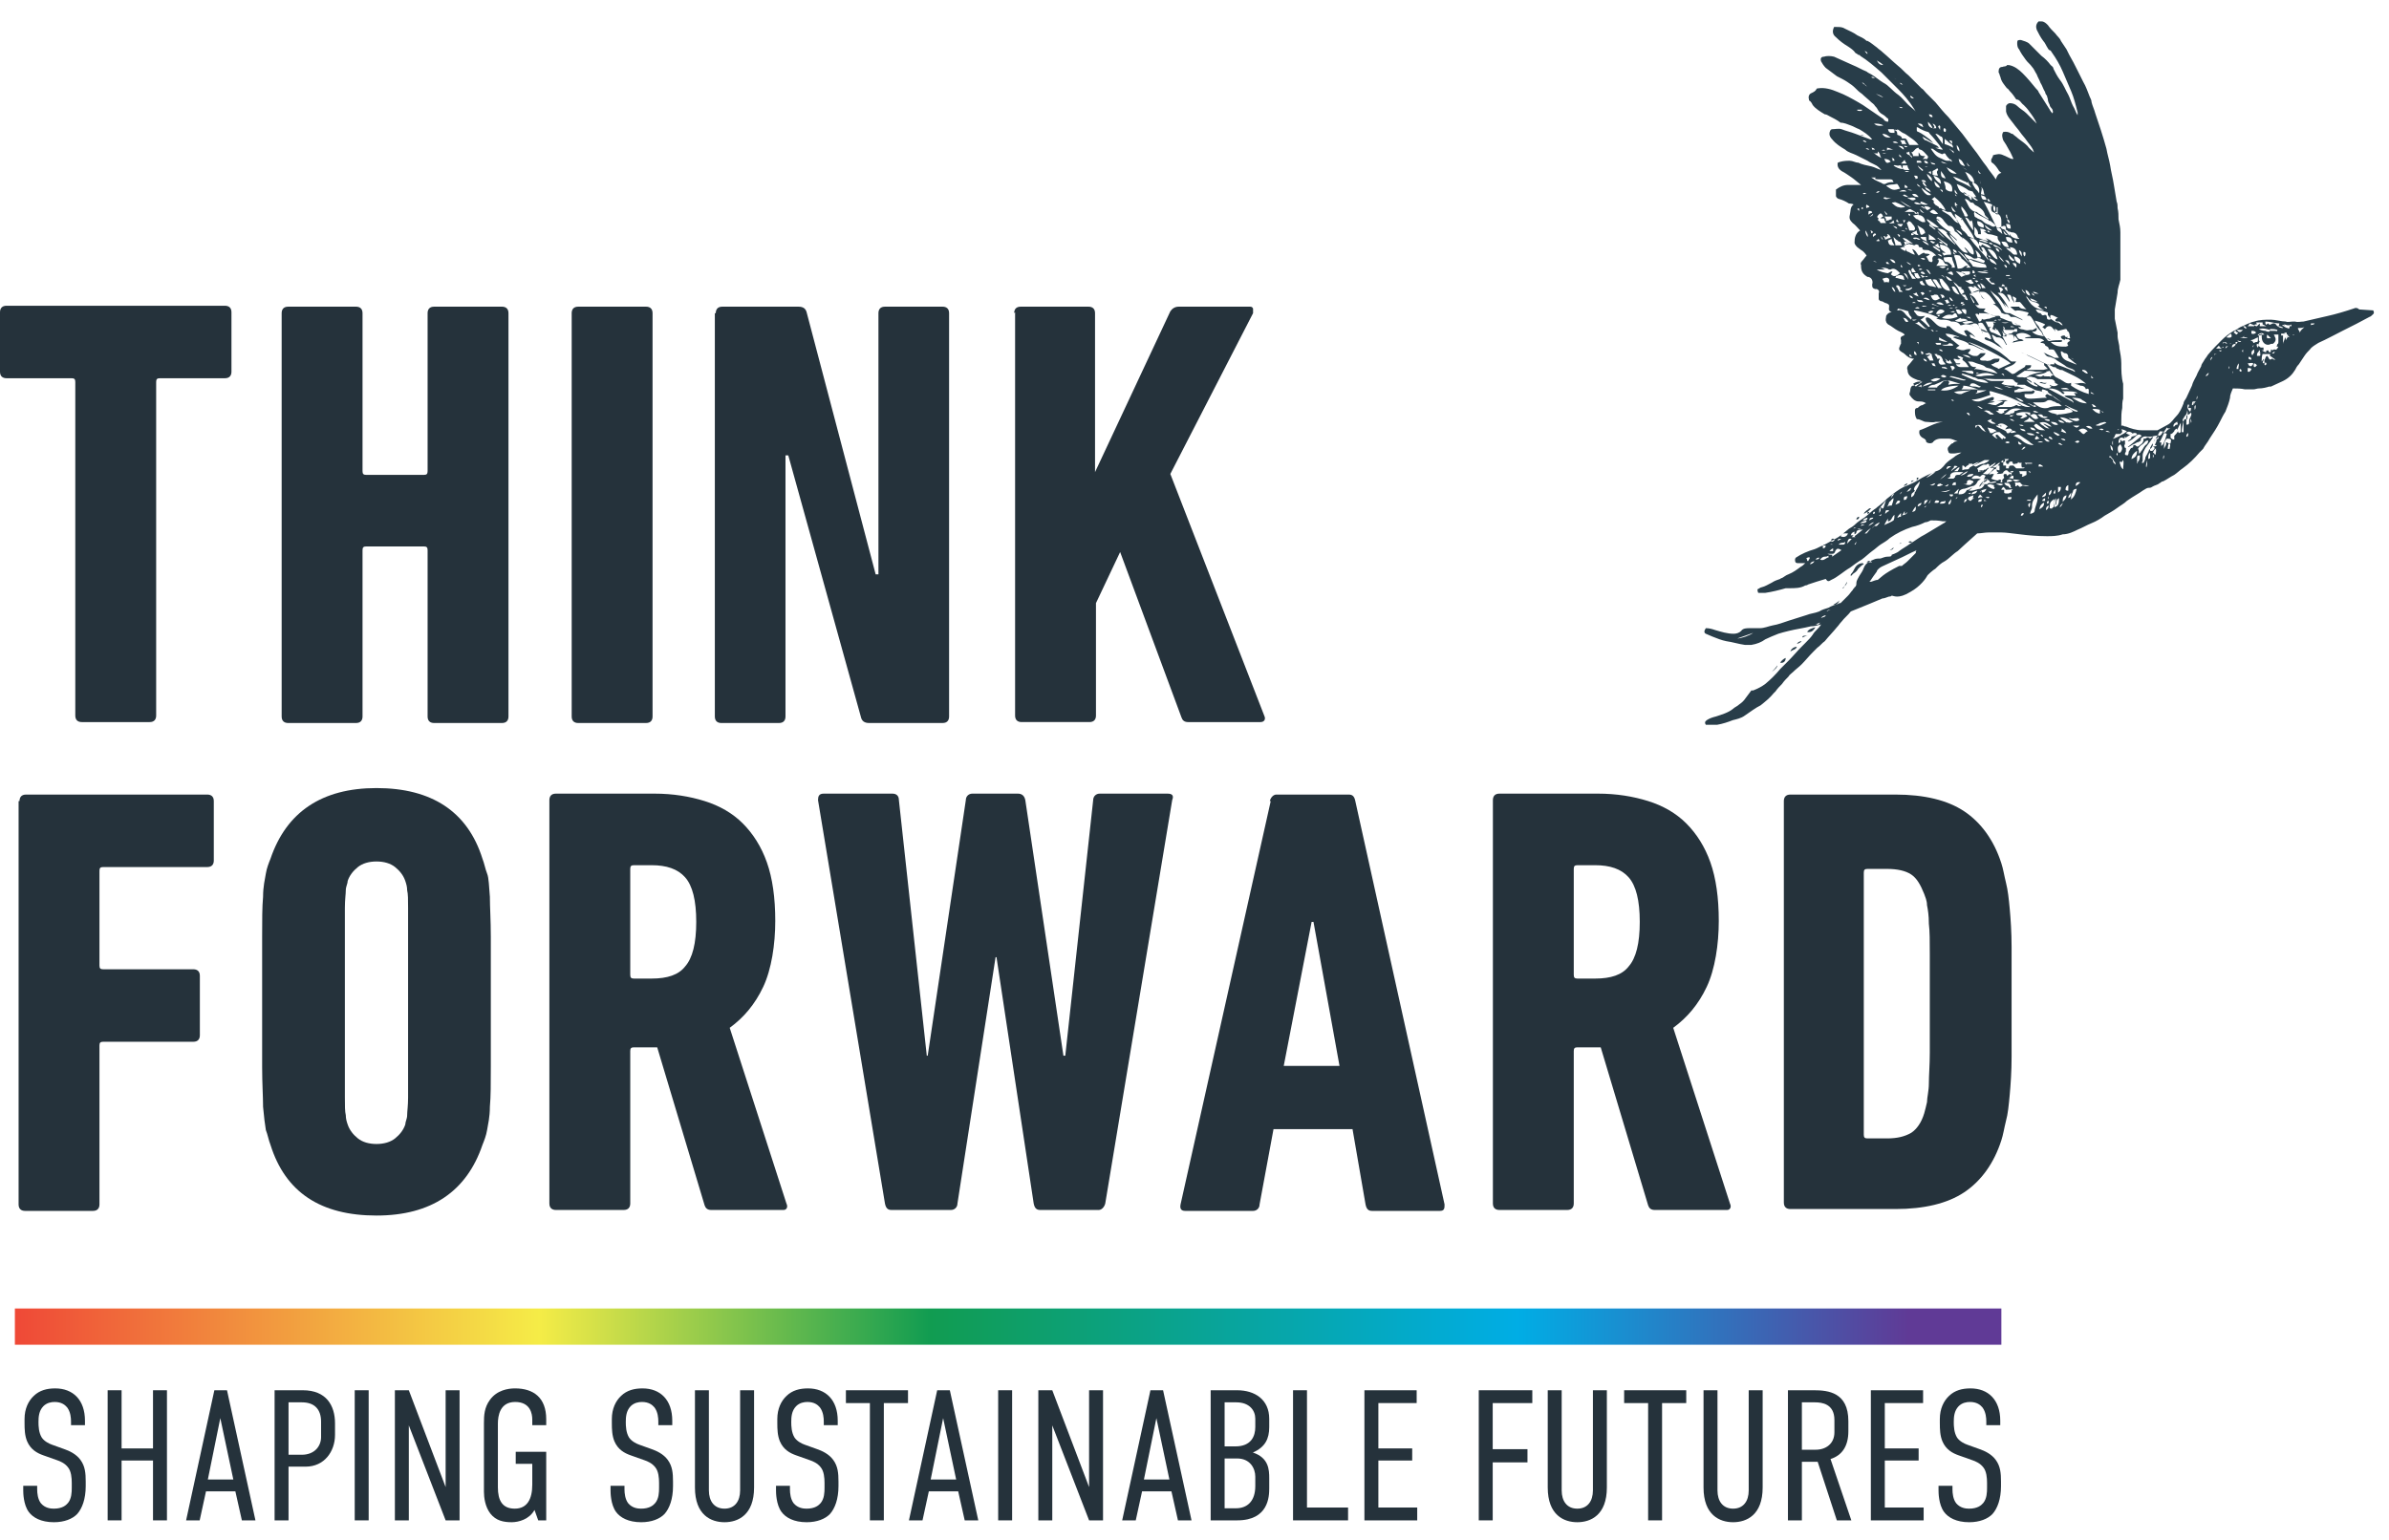 <?xml version="1.0" encoding="UTF-8"?>
<svg id="Layer_1" data-name="Layer 1" xmlns="http://www.w3.org/2000/svg" xmlns:xlink="http://www.w3.org/1999/xlink" viewBox="0 0 257 165.7">
  <defs>
    <style>
      .cls-1 {
        clip-path: url(#clippath-6);
      }

      .cls-2 {
        clip-path: url(#clippath-7);
      }

      .cls-3 {
        clip-path: url(#clippath-15);
      }

      .cls-4 {
        clip-path: url(#clippath-4);
      }

      .cls-5 {
        clip-path: url(#clippath-9);
      }

      .cls-6 {
        clip-path: url(#clippath-10);
      }

      .cls-7 {
        fill: #25323b;
      }

      .cls-8 {
        clip-path: url(#clippath-11);
      }

      .cls-9 {
        fill: none;
      }

      .cls-10 {
        clip-path: url(#clippath-1);
      }

      .cls-11 {
        fill: #283d49;
      }

      .cls-12 {
        isolation: isolate;
      }

      .cls-13 {
        clip-path: url(#clippath-5);
      }

      .cls-14 {
        clip-path: url(#clippath-8);
      }

      .cls-15 {
        clip-path: url(#clippath-3);
      }

      .cls-16 {
        clip-path: url(#clippath-12);
      }

      .cls-17 {
        clip-path: url(#clippath-14);
      }

      .cls-18 {
        clip-path: url(#clippath-2);
      }

      .cls-19 {
        clip-path: url(#clippath-13);
      }

      .cls-20 {
        fill: url(#linear-gradient);
      }

      .cls-21 {
        clip-path: url(#clippath);
      }
    </style>
    <clipPath id="clippath">
      <rect class="cls-9" width="257" height="165.7"/>
    </clipPath>
    <clipPath id="clippath-1">
      <rect class="cls-9" x="1.6" y="140.8" width="213.7" height="3.9"/>
    </clipPath>
    <linearGradient id="linear-gradient" x1="-1652.22" y1="161.41" x2="-1651.22" y2="161.41" gradientTransform="translate(353070.01 34636.4) scale(213.7 -213.7)" gradientUnits="userSpaceOnUse">
      <stop offset="0" stop-color="#ee3535"/>
      <stop offset=".3" stop-color="#f5ec47"/>
      <stop offset=".5" stop-color="#119c51"/>
      <stop offset=".8" stop-color="#00ade5"/>
      <stop offset="1" stop-color="#603a96"/>
      <stop offset="1" stop-color="#603a96"/>
    </linearGradient>
    <clipPath id="clippath-2">
      <rect class="cls-9" width="257" height="165.7"/>
    </clipPath>
    <clipPath id="clippath-3">
      <rect class="cls-9" width="257" height="165.7"/>
    </clipPath>
    <clipPath id="clippath-4">
      <rect class="cls-9" width="257" height="165.7"/>
    </clipPath>
    <clipPath id="clippath-5">
      <rect class="cls-9" width="257" height="165.7"/>
    </clipPath>
    <clipPath id="clippath-6">
      <rect class="cls-9" width="257" height="165.7"/>
    </clipPath>
    <clipPath id="clippath-7">
      <rect class="cls-9" width="257" height="165.7"/>
    </clipPath>
    <clipPath id="clippath-8">
      <rect class="cls-9" width="257" height="165.7"/>
    </clipPath>
    <clipPath id="clippath-9">
      <rect class="cls-9" width="257" height="165.7"/>
    </clipPath>
    <clipPath id="clippath-10">
      <rect class="cls-9" width="257" height="165.7"/>
    </clipPath>
    <clipPath id="clippath-11">
      <rect class="cls-9" width="257" height="165.7"/>
    </clipPath>
    <clipPath id="clippath-12">
      <rect class="cls-9" width="257" height="165.7"/>
    </clipPath>
    <clipPath id="clippath-13">
      <rect class="cls-9" width="257" height="165.7"/>
    </clipPath>
    <clipPath id="clippath-14">
      <rect class="cls-9" width="257" height="165.7"/>
    </clipPath>
    <clipPath id="clippath-15">
      <rect class="cls-9" width="257" height="165.7"/>
    </clipPath>
  </defs>
  <g class="cls-21">
    <g class="cls-10">
      <rect class="cls-20" x="1.6" y="140.8" width="213.7" height="3.9"/>
    </g>
  </g>
  <g class="cls-18">
    <g>
      <g class="cls-15">
        <path class="cls-7" d="M8.8,77.7c-.4,0-.7-.2-.7-.7v-35.9c0-.3-.1-.4-.4-.4H.7c-.4,0-.7-.2-.7-.7v-6.4c0-.4.2-.7.7-.7h23.5c.4,0,.7.2.7.7v6.4c0,.4-.2.7-.7.7h-7c-.3,0-.4.1-.4.4v35.9c0,.4-.2.7-.7.7,0,0-7.3,0-7.3,0Z"/>
      </g>
      <g class="cls-4">
        <path class="cls-7" d="M30.3,33.7c0-.4.2-.7.7-.7h7.3c.4,0,.7.2.7.7v17c0,.3.1.4.4.4h6.2c.3,0,.4-.1.4-.4v-17c0-.4.2-.7.7-.7h7.3c.4,0,.7.2.7.7v43.4c0,.4-.2.7-.7.7h-7.3c-.4,0-.7-.2-.7-.7v-17.9c0-.3-.1-.4-.4-.4h-6.2c-.3,0-.4.1-.4.4v17.9c0,.4-.2.7-.7.7h-7.3c-.4,0-.7-.2-.7-.7,0,0,0-43.4,0-43.4Z"/>
      </g>
      <g class="cls-13">
        <path class="cls-7" d="M61.5,33.7c0-.4.2-.7.7-.7h7.3c.4,0,.7.2.7.7v43.4c0,.4-.2.7-.7.7h-7.3c-.4,0-.7-.2-.7-.7,0,0,0-43.4,0-43.4Z"/>
      </g>
      <g class="cls-1">
        <path class="cls-7" d="M77,33.7c0-.4.2-.7.7-.7h8.2c.5,0,.8.2.9.7l7.4,28.1h.3v-28.1c0-.4.2-.7.7-.7h6.2c.4,0,.7.2.7.7v43.4c0,.4-.2.7-.7.7h-7.9c-.5,0-.8-.2-.9-.7l-7.8-28.1h-.3v28.1c0,.4-.2.7-.7.7h-6.2c-.4,0-.7-.2-.7-.7v-43.4h.1Z"/>
      </g>
      <g class="cls-2">
        <path class="cls-7" d="M109.1,33.7c0-.4.2-.7.7-.7h7.3c.4,0,.7.2.7.7v17.1l8.1-17.3c.2-.3.5-.5.9-.5h7.6c.2,0,.3,0,.4.2v.5l-8.9,17.3,10.1,26c.2.4,0,.7-.4.7h-7.8c-.4,0-.6-.2-.7-.5l-6.6-17.8-2.6,5.5v12.1c0,.4-.2.7-.7.7h-7.3c-.4,0-.7-.2-.7-.7v-43.4l-.1.1Z"/>
      </g>
      <g class="cls-14">
        <path class="cls-7" d="M2.1,86.2c0-.4.2-.7.7-.7h19.5c.4,0,.7.2.7.7v6.4c0,.4-.2.7-.7.7h-11.2c-.3,0-.4.1-.4.4v10.2c0,.3.1.4.4.4h9.7c.4,0,.7.2.7.7v6.4c0,.4-.2.7-.7.7h-9.7c-.3,0-.4.1-.4.4v17.1c0,.4-.2.7-.7.7H2.7c-.4,0-.7-.2-.7-.7v-43.4h.1Z"/>
      </g>
      <g class="cls-5">
        <path class="cls-7" d="M40.5,130.8c-6,0-9.8-2.5-11.4-7.6-.2-.5-.3-1.1-.5-1.6-.1-.6-.2-1.4-.3-2.5,0-1.1-.1-2.5-.1-4.3v-14c0-1.8,0-3.2.1-4.3,0-1.1.2-1.9.3-2.5.1-.6.3-1.1.5-1.6,1.7-5,5.5-7.6,11.4-7.6s9.8,2.5,11.4,7.6c.2.5.3,1.1.5,1.6s.2,1.4.3,2.5c0,1.1.1,2.5.1,4.3v14c0,1.8,0,3.2-.1,4.3,0,1.1-.2,1.9-.3,2.5s-.3,1.1-.5,1.6c-1.7,5-5.5,7.6-11.4,7.6M40.5,123.1c.8,0,1.5-.2,2-.6s.9-.9,1.1-1.5c0-.3.2-.6.2-1s.1-1,.1-1.9v-20.4c0-.9,0-1.5-.1-1.9,0-.4-.1-.7-.2-1-.2-.6-.6-1.1-1.1-1.5s-1.2-.6-2-.6-1.5.2-2,.6-.9.9-1.1,1.5c0,.3-.2.6-.2,1s-.1,1-.1,1.9v20.4c0,.9,0,1.5.1,1.9,0,.4.1.7.2,1,.2.6.6,1.1,1.1,1.5s1.2.6,2,.6"/>
      </g>
      <g class="cls-6">
        <path class="cls-7" d="M76.5,130.2c-.4,0-.6-.2-.7-.5l-5.1-17h-2.5c-.3,0-.4.1-.4.4v16.4c0,.4-.2.7-.7.7h-7.3c-.4,0-.7-.2-.7-.7v-43.4c0-.4.2-.7.7-.7h10.6c2,0,3.8.3,5.4.8s3,1.3,4.1,2.4,2,2.5,2.6,4.2.9,3.8.9,6.3-.4,5.2-1.3,7.1-2.1,3.3-3.6,4.4l6.1,18.9c.2.4,0,.7-.3.7h-7.9.1ZM70.1,105.3c1.7,0,2.9-.4,3.6-1.3.8-.9,1.2-2.5,1.2-4.8s-.4-3.9-1.2-4.8c-.8-.9-2-1.3-3.6-1.3h-1.9c-.3,0-.4.1-.4.4v11.4c0,.3.1.4.4.4,0,0,1.9,0,1.9,0Z"/>
      </g>
      <g class="cls-8">
        <path class="cls-7" d="M111.9,130.2c-.4,0-.6-.2-.7-.7l-4-26.5h-.1l-4.1,26.5c0,.4-.3.7-.7.7h-6.4c-.4,0-.6-.2-.7-.7l-7.2-43.4c0-.4.1-.7.6-.7h7.4c.4,0,.7.2.7.7l3,27.5h.1l4.1-27.5c0-.4.3-.7.7-.7h4.9c.4,0,.7.2.8.7l4.1,27.5h.2l3-27.5c0-.4.3-.7.7-.7h7.3c.5,0,.7.2.5.7l-7.2,43.4c-.1.4-.4.7-.7.7h-6.4.1Z"/>
      </g>
      <g class="cls-16">
        <path class="cls-7" d="M136.6,86.2c.1-.4.4-.7.7-.7h7.8c.4,0,.6.2.7.7l9.6,43.4c0,.4,0,.7-.5.7h-7.3c-.4,0-.6-.2-.7-.7l-1.4-8.1h-8.5l-1.5,8.1c0,.4-.3.7-.7.7h-7.3c-.4,0-.6-.2-.5-.7l9.7-43.4h-.1ZM144.1,114.7l-2.8-15.5h-.2l-3,15.5h6Z"/>
      </g>
      <g class="cls-19">
        <path class="cls-7" d="M178,130.2c-.4,0-.6-.2-.7-.5l-5.1-17h-2.5c-.3,0-.4.1-.4.4v16.4c0,.4-.2.7-.7.7h-7.3c-.4,0-.7-.2-.7-.7v-43.4c0-.4.2-.7.7-.7h10.6c2,0,3.8.3,5.4.8,1.6.5,3,1.3,4.1,2.4s2,2.5,2.6,4.2.9,3.8.9,6.3-.4,5.2-1.3,7.1c-.9,1.9-2.1,3.3-3.6,4.4l6.1,18.9c.2.4,0,.7-.3.7h-7.9.1ZM171.6,105.3c1.7,0,2.9-.4,3.6-1.3.8-.9,1.2-2.5,1.2-4.8s-.4-3.9-1.2-4.8-2-1.3-3.6-1.3h-1.9c-.3,0-.4.1-.4.4v11.4c0,.3.1.4.4.4,0,0,1.9,0,1.9,0Z"/>
      </g>
      <g class="cls-17">
        <path class="cls-7" d="M191.9,86.2c0-.4.2-.7.7-.7h11.3c3.1,0,5.6.6,7.4,1.8,1.8,1.2,3.2,3.1,4,5.6.2.6.3,1.3.5,2.1.2.8.3,1.7.4,2.8.1,1.1.2,2.5.2,4.1v11.8c0,1.6-.1,3-.2,4.1-.1,1.1-.2,2.1-.4,2.8-.2.8-.3,1.5-.5,2.1-.8,2.5-2.2,4.4-4,5.6s-4.3,1.8-7.4,1.8h-11.3c-.4,0-.7-.2-.7-.7v-43.4.2ZM200.5,122.1c0,.3.1.4.4.4h2.1c1.1,0,1.9-.2,2.6-.6.6-.4,1.1-1.1,1.4-2.1.1-.3.2-.8.3-1.2,0-.5.2-1.2.2-2,0-.9.1-2,.1-3.3v-10.6c0-1.4,0-2.5-.1-3.3,0-.9-.1-1.5-.2-2,0-.5-.2-.9-.3-1.2-.4-1-.8-1.7-1.4-2.1s-1.5-.6-2.6-.6h-2.1c-.3,0-.4.1-.4.4v28.4-.2Z"/>
      </g>
    </g>
  </g>
  <g class="cls-3">
    <path class="cls-11" d="M253.8,33.3c-.2-.2-.4-.2-.6-.1-.9.3-1.9.6-2.8.8-.4.1-.9.2-1.3.3-.4.1-.9.2-1.3.3-.3,0-.6.1-.9,0h-.2c-.3,0-.6.1-.8,0-.5,0-1.1-.2-1.6-.2-.6,0-1.2,0-1.8.2-.5.1-1,.4-1.5.6-.2.1-.4.3-.7.4-.5.3-.9.6-1.3,1-.5.5-1,1-1.5,1.6-.1.2-.3.4-.4.6-.1.2-.3.4-.3.6-.2.4-.4.7-.5,1-.2.4-.4.7-.5,1.1-.2.4-.4.9-.6,1.3-.1.2-.3.4-.3.6-.2.5-.4,1-.8,1.4-.3.3-.5.7-.9.9s-.7.4-1.1.6h-1.7c-.6,0-1.2-.2-1.7-.4,0,0-.2,0-.3-.1h-.2v-.6c0-.4,0-.8.1-1.3,0-.3,0-.7.1-1v-1.6c-.2-.7-.2-1.5-.2-2.2,0-.5-.1-1.1-.2-1.6,0-.5-.2-.9-.2-1.4v-.3c-.1-.5-.2-1-.3-1.5v-1c.1-.6.2-1.2.3-1.8,0-.5.2-.9.3-1.4v-5.1c0-.5-.1-.9-.2-1.4,0-.4,0-.8-.1-1.2,0-.2,0-.5-.1-.7-.1-.6-.2-1.2-.3-1.8-.1-.7-.3-1.4-.4-2.1-.1-.6-.3-1.2-.4-1.8-.2-.7-.4-1.4-.6-2-.2-.6-.4-1.2-.6-1.8-.1-.4-.3-.8-.4-1.2,0-.2-.1-.4-.2-.6-.2-.5-.4-1.1-.7-1.6-.2-.4-.4-.8-.6-1.2-.3-.6-.6-1.2-.9-1.7-.1-.2-.2-.4-.3-.6-.2-.3-.4-.6-.6-.9h0c-.1-.3-.4-.5-.6-.8-.3-.3-.6-.6-.8-.9-.2-.2-.4-.4-.7-.4h-.3c-.3.3-.3.6-.2.9.2.4.4.8.7,1.2.2.2.3.5.5.8,0,0,.1.2.2.2,0,0,.1,0,.2.2.5.7.9,1.4,1.2,2.1.3.7.6,1.4.9,2.1.3.7.5,1.5.7,2.3v.3h0c-.2-.3-.3-.7-.5-1-.2-.4-.3-.8-.5-1.2-.3-.5-.5-1.1-.9-1.6-.3-.4-.5-.8-.7-1.2,0-.2-.2-.3-.3-.4-.3-.4-.6-.7-1-1-.4-.4-.9-.9-1.3-1.3-.2-.2-.6-.3-.9-.4-.3,0-.4,0-.4.3,0,.2,0,.5.2.7.2.4.4.7.7,1.1.2.3.5.5.7.8.2.2.3.5.5.8.1.3.3.6.4.9.2.3.3.7.5,1,0,.1.1.3.2.4,0,.1.1.3.1.4,0,.2.1.4.2.6,0,.2.2.3.3.5,0,.1.1.2,0,.4-.1-.1-.2-.2-.3-.4-.4-.6-.8-1.3-1.2-1.9,0-.1-.2-.3-.3-.4-.4-.5-.9-1.1-1.4-1.6-.4-.4-.9-.8-1.5-.9h-.2c-.1.2-.3.1-.5.2-.3,0-.4.2-.4.5v.1c.1.1.1.3.2.5.1.5.4.8.7,1.2.1,0,.2.2.3.3.3.3.5.6.7.9h0c.4,0,.5.4.8.6.2.2.4.4.6.7.3.4.6.8.8,1.3l-.1-.1c-.3-.3-.7-.7-1-1s-.7-.5-1-.8c-.2-.2-.5-.3-.8-.3-.1,0-.3.1-.4.3v.6c.1.5.5.9.8,1.3h0c.2.3.5.6.7.9.2.3.5.6.7.9.2.3.5.6.7,1,0,.1.1.2.1.3-.2-.2-.5-.4-.7-.7-.3-.3-.6-.5-1-.8-.2-.2-.4-.3-.6-.5h-.1q-.4-.3-.9-.2c-.2.3-.1.6,0,.9.2.3.4.6.6,1,.2.3.3.6.5,1h-.2c-.3-.1-.6-.3-.9-.4-.4-.2-.7-.1-1.1,0h0c0,.2-.2.4-.2.5s0,.3.1.3c.3.2.5.5.7.8,0,.1.2.2.3.3-.4.1-.5.4-.6.7-.3-.5-.7-.9-1-1.4-.5-.6-.9-1.3-1.4-1.9-.4-.5-.8-1.1-1.2-1.6-.5-.6-1-1.2-1.5-1.8-.5-.5-.9-1-1.4-1.6-.3-.3-.7-.7-1-1-.2-.2-.3-.4-.5-.5-.5-.5-.9-.9-1.4-1.4-.4-.3-.7-.7-1.1-1-.6-.5-1.1-1-1.7-1.5-.2-.2-.4-.3-.6-.5-.3-.2-.6-.5-1-.7h-.1c-.3-.3-.6-.4-1-.6-.4-.3-.9-.5-1.3-.7-.3-.2-.6-.2-.9-.2h-.3c-.2.4-.2.8.2,1.1.4.4.8.7,1.3,1,.3.2.6.4.8.7,0,0,.2.1.3.2,0,0,.2,0,.2.1.8.5,1.5,1.1,2.3,1.8.6.6,1.2,1.2,1.8,1.8s1.2,1.3,1.7,2.1c0,0,.1.2.2.3h0c-.3-.3-.6-.5-.9-.8-.3-.3-.6-.7-1-1-.6-.4-1-1-1.6-1.3-.5-.3-.8-.6-1.3-.9-.2-.1-.4-.2-.5-.3-.5-.2-1-.5-1.5-.7-.7-.3-1.3-.6-2-.9-.4-.1-.8-.1-1.1,0-.3,0-.4.2-.3.5.1.2.3.5.5.7.4.3.8.6,1.2.9.4.2.8.4,1.1.6.3.2.6.4.8.6.3.3.5.5.8.7.3.3.7.6,1,.9.1.1.3.2.4.4.1.1.2.2.3.4s.3.4.5.5.4.3.5.4c.1,0,.2.2.1.4-.2,0-.4-.1-.5-.3-.7-.5-1.5-1-2.2-1.5-.2-.1-.3-.2-.5-.3-.7-.4-1.4-.8-2.2-1.1-.7-.3-1.4-.5-2.1-.4,0,0-.2,0-.2.1-.1.2-.3.3-.5.4-.3.1-.4.4-.3.7v.1c.2.1.3.3.4.5.3.4.8.7,1.3,1,.2,0,.3.1.5.2.4.2.8.4,1.2.7h0c.4,0,.8.2,1.1.3s.6.3.9.4c.5.3,1,.6,1.4,1.1h-.2c-.5-.2-1.1-.4-1.6-.6-.5-.2-1-.3-1.5-.5-.3-.1-.7,0-1,0-.2,0-.3.3-.3.5s.1.4.3.6c.4.5.9.8,1.4,1.1h0c.3.3.8.4,1.2.6s.8.4,1.2.6c.4.3.9.4,1.2.7,0,0,.2.2.3.3-.4-.1-.7-.3-1.1-.4-.5-.1-1-.2-1.4-.4-.3,0-.6-.2-.9-.2h-.2q-.6,0-1.1.2c-.1.4.1.7.4.9.4.2.8.5,1.1.7s.6.5,1,.8h-1.4c-.5,0-.9.2-1.3.5h0v.7c0,.1.2.3.3.3.4.1.8.3,1.1.5.1,0,.3,0,.5.1-.4.3-.3.7-.4,1.1-.1.4,0,.6.3.9.3.2.5.5.8.8-.5.3-.6.8-.6,1.3,0,.2.2.4.3.5s.3.2.4.3c.2.1.4.3.6.6-.2.2-.3.4-.5.6-.1.1-.2.3-.1.4v.1c0,.6.2.9.7,1.2h.1c.4.1.5.5.4.8,0,.3,0,.4.3.5h.2c.2.1.3.2.2.5v.5c0,.1,0,.2.2.3.2,0,.3.1.5.2.1,0,.3.1.4.2.1.3-.2.6.3.8-.3,0-.5.2-.6.4,0,.2-.1.4,0,.6,0,.1.1.2.2.3.4.2.7.5,1.1.7.2.1.5.2.7.4l-.1.1c-.3.1-.4.2-.3.5v.4s-.1.1-.1.2c-.2.4-.1.5.2.7,0,0,.2.1.3.2.3.3.6.5,1,.5h0c-.2.2-.4.5-.6.7-.1.1-.2.3-.1.5,0,.7.6.9,1.1,1.1.2,0,.3.1.5.2-.2,0-.3.1-.4.2-.2,0-.4.2-.6.2s-.3.3-.3.5h0c0,.2-.2.4,0,.6.2.3.5.6.9.6.3,0,.5,0,.8.2-.1,0-.2.1-.4.2-.2,0-.4.2-.5.3-.1,0-.3,0-.3.3s0,.6.2.9h0c.4,0,.7.3,1,.3s.7.1,1,0h.8c-.9.1-1.6.6-2.5.9-.1.3,0,.6.3.8.2.1.4.2.4.4,0,.1.2.2.4.2.1,0,.3,0,.4-.2.2-.2.5-.3.8-.3h.8c.4,0,.7.2,1,.3h0c-.2,0-.4,0-.5.2-.2,0-.3.2-.5.4-.1.1-.1.3,0,.5,0,.1.1.2.3.2h.3c.2,0,.5-.1.8-.1-.3.2-.6.3-.8.5-.3.2-.6.4-.9.7-.3.4-.6.7-1,.8-.7.3-1.4.6-2,1-.5.3-1,.5-1.5.7-.6.3-1.1.7-1.6,1.1-.3.2-.5.5-.8.7-.2.2-.4.3-.6.5-.5.3-.9.8-1.4,1.1h0c-.3.2-.6.4-.8.6-.2.2-.5.4-.7.5-.5.4-.9.8-1.5,1.1-.4.2-.7.4-1.1.6,0,0-.1,0-.2.1-.3.1-.6.3-.9.4-.7.2-1.4.5-2,.9,0,0-.1.1-.1.2,0,.2,0,.4.3.4h.8c-.2.2-.3.3-.5.4-.4.3-.8.6-1.3.8-.3.1-.5.3-.7.4,0,0-.1,0-.2.1-.3.1-.6.2-.9.4-.4.2-.7.4-1.1.5-.1,0-.2.1-.4.2-.1,0,0,.2,0,.3,0,0,0,.1.1.1h.7c.7-.1,1.5-.3,2.2-.5h.4c.6,0,1.2,0,1.7-.3,0,0,.2,0,.3-.1.6-.2,1.2-.4,1.9-.6.2.3.3.3.6.1.7-.3,1.3-.9,2-1.3.4-.3.8-.6,1.3-.9.4-.3.7-.6,1.1-.9.3-.2.6-.5.9-.7.3-.2.7-.4,1-.7.7-.5,1.5-.9,2.4-1.2.5-.1,1-.3,1.4-.5.2,0,.4-.1.6-.2.4,0,.8,0,1.3.1h.4c-.1,0-.2.2-.3.2-.7.4-1.3.8-2,1.2-.6.3-1.1.7-1.6,1-.4.3-.8.5-1.2.8-.2.2-.8.4-.8.4,0,.2-.2.2-.4.2-.3,0-.5.1-.8.2-.2,0-.5,0-.7.1-.5.2-.9.4-1.1.9-.1.3-.3.6-.5.9-.1.2-.3.5-.3.7s0,.4-.2.5c0,.1-.2.2-.2.3-.2.2-.3.4-.5.6l-.8.8s-.2,0-.3.1h0c-.3.1-.7.2-1,.4-.3.1-.7.2-1,.4-.5.2-.9.2-1.4.4-.6.2-1.3.4-1.9.6-.6.2-1.1.4-1.7.5-.5.1-.9.3-1.4.3h-1.1c-.3,0-.7,0-.9.3-.2.2-.5.3-.8.3-.7,0-1.3-.2-2-.4-.3-.1-.6-.2-1-.2-.2.3-.2.5,0,.6s.5.2.7.3c.5.2,1,.4,1.5.5.7.1,1.3.3,2,.4h.7c.6-.1,1.1-.3,1.5-.6.4-.2.9-.4,1.4-.6.3-.1.7-.2,1.1-.3.8-.2,1.6-.3,2.4-.5.4,0,.7-.1,1.1-.2-.1.2-.3.4-.4.5-.2.2-.4.4-.5.6-.2.3-.5.6-.8.9-.1.1-.2.2-.4.4-.5.5-.9,1-1.4,1.5-.3.3-.6.6-.9.9-.5.6-1,1.1-1.6,1.6-.4.3-.8.5-1.3.7h-.2c-.2.3-.4.5-.6.8-.2.3-.4.5-.7.7-.2.2-.5.3-.7.5-.5.4-1.2.6-1.8.8-.4.1-.7.2-1,.4q-.3.2-.1.5h1.2c.6-.1,1.2-.3,1.7-.5.4-.1.9-.2,1.3-.5.6-.4,1.1-.8,1.7-1.1.5-.4,1-.8,1.4-1.3,0,0,.1-.1.2-.2.2-.3.5-.6.7-.8.2-.3.5-.6.7-.8.1-.2.3-.3.5-.5.3-.3.6-.5.9-.8.4-.4.8-.9,1.2-1.3.2-.2.4-.4.5-.5.3-.2.5-.5.8-.7.4-.5.9-1,1.3-1.5.2-.2.3-.4.5-.6.3-.4.7-.7,1-1.1,1-.4,3.2-1.3,3.4-1.4.2,0,.4-.1.7-.2.1,0,.2,0,.3-.1.2,0,.7.4,2-.4,1.1-.6,1.7-1.5,1.8-1.7,0-.1.7-.7.9-.8.3-.3.6-.6,1-.8.5-.3.9-.8,1.4-1.1.2-.2,1.2-1.1,2.1-1.9.4,0,.8-.1,1.2-.1h1.4c.5,0,1.1.1,2,.2.8.1,1.8.2,2.9.2.5,0,1.1,0,1.7-.2.6,0,1.2-.3,1.6-.5.5-.2,1-.5,1.5-.7s1-.5,1.4-.8c.5-.3.9-.5,1.3-.8.4-.3.8-.5,1.1-.8.7-.5,1.3-.8,1.7-1.1.3-.2.5-.3.6-.3s.3,0,.4-.1c.3-.2.6-.2.8-.4.1,0,.2-.2.4-.2.4-.2.8-.5,1.2-.7.3-.2.6-.5.9-.7.7-.5,1.3-1.1,1.8-1.7.1-.1.3-.3.4-.4.2-.4.5-.7.7-1.1.4-.6.8-1.2,1.1-1.8.2-.4.4-.8.6-1.1.2-.5.4-1,.5-1.5,0-.4.2-.7.3-1,.4,0,.9,0,1.3.1h.9c.2,0,.4-.1.6-.1.4,0,.8-.1,1.1-.2h.2c.4-.2.9-.4,1.3-.6.6-.3,1-.7,1.3-1.2.1-.2.2-.4.4-.6.2-.3.4-.6.6-.9.2-.3.4-.5.6-.7.2-.3.6-.5.9-.7.9-.4,1.8-.9,2.6-1.3,1-.5,2-1,2.9-1.5.1,0,.3-.2.4-.3s.1-.2,0-.4l-1.5-.1ZM200.6,5.5h0c.1,0,.3.1.3.3-.1,0-.2-.2-.3-.3ZM201.9,6.5c.3.2.5.3.7.5-.3,0-.5-.1-.7-.5ZM204.2,8.6c-.2,0-.4-.2-.6-.3h0c.2.1.3.2.5.3h.1ZM204.4,8.9s.2.1.3.2c-.2,0-.3-.07-.3-.2ZM200.2,8.4h-.7c.2,0,.4,0,.7.1h0v-.1ZM201.2,9.6c-.3-.2-.6-.5-.9-.7h0c.1,0,.2,0,.3.2.1,0,.2.2.3.3,0,0,0,.1.2.2h.1ZM201.3,8.3c.13-.07.27-.03.4.1-.2,0-.3,0-.4-.1ZM200.3,11.9c-.2.1-.4,0-.5,0v-.1h.5v.1ZM200,22.7l-.2-.2c.1-.1.2-.1.2,0v.2ZM194.4,60.3s0-.2-.1-.2c0,0,.2-.2.4-.1,0,.1-.1.2-.2.4l-.1-.1ZM194.7,60.7c.1-.2.3-.3.5-.3-.1.1-.2.3-.5.3ZM186.9,68.7c.6-.2,1.1-.4,1.7-.6-.4.3-1.3.6-1.7.6ZM190.6,72.3c.2-.2.4-.4.6-.7,0,.2-.2.4-.6.7ZM191.5,71.3c.2-.27.4-.43.6-.5,0,.4-.3.6-.6.5ZM192.6,70.1c.1-.3.4-.5.7-.5-.1.3-.4.3-.7.5ZM193.3,69.3c.1-.2.3-.3.5-.3,0,.07-.17.17-.5.3ZM193.9,68.6c0-.2.1-.2.6-.2-.2,0-.4.1-.6.2ZM194.4,68c.2-.3.5-.4.9-.5-.2.3-.4.6-.9.5ZM195.6,67.2h-.4c.1,0,.2,0,.3-.1.1,0,.2-.1.3-.1,0,0-.2.2-.2.3v-.1ZM195.9,66.5c.07-.13.23-.23.5-.3,0,.2-.3.2-.5.3ZM196.5,65.8c.07-.13.23-.2.5-.2-.2,0-.3.1-.5.2ZM197.2,65.1c.3-.2.5-.3.7-.5-.2.4-.4.5-.7.5ZM198.3,63.3c.1-.2.3-.5.4-.7h0c0,.3-.3.5-.5.7h.1ZM200.5,60.7c-.2.1-.4.3-.6.5-.1.2-.3.4-.5.5,0,0-.2.2-.3.3h0v-.2c.2-.2.3-.4.4-.6.2-.4.5-.6.9-.6h0l.1.1ZM205.7,58.3q-.2.2-.4,0,.2-.1.4,0ZM204.5,58.4v.1h-.2s.1,0,.2-.1ZM203.7,58.9c0,.2-.2.3-.5.3.2,0,.4-.2.5-.3ZM200.8,60.5c.2-.2.4-.2.6,0h-.6ZM206.1,59.5c-.3.3-.6.6-.9.9-.2.2-.4.3-.6.5h-.3c-1.8.9-2,1.3-2.3,1.5h0c-.2,0-.4.1-.7.2h-.2l.1-.1c.2-.3.4-.6.7-1,0-.1.1-.2.2-.3.2-.2.5-.3.7-.4.4-.2.9-.4,1.3-.6.7-.3,1.4-.7,2.1-1l-.1.1v.2ZM234.2,45.4c.1.2.1.3,0,.3-.2,0-.2.1-.3.2h-.1c0-.4.3-.4.5-.6l-.1.1ZM233.2,46.1h.3c-.3.1-.4.2-.5.4,0,0-.1,0-.3.1.1-.2.3-.4.4-.6l.1.1ZM229.4,46.6c-.2.3-.4.2-.7,0,.2-.2.4-.2.7,0ZM227.9,46.2h.1s-.1,0-.2.1v-.1h.1ZM227.4,47.2h0c0-.1.1-.3.2-.5h.5s.1-.1.2-.2c0,0,0-.2-.1-.3.2,0,.4.1.6.2-.2.2-.4.3-.6.4-.3.2-.6.3-.8.4h-.1l.1-.1v.1ZM227.3,47.4h0v.5c-.1-.1-.1-.3,0-.5ZM227.1,47.6v.1h0v-.1ZM227.3,48.5c-.3-.1-.2-.4-.3-.6.2.1.3.3.3.6ZM226.1,44.2s.1.1.2.2c-.13,0-.2-.07-.2-.2ZM225.6,43.8h-.4s-.1-.2-.2-.3c.2,0,.37.1.5.3h.1ZM225,40.4c0,.1.1.2.2.3-.2,0-.3,0-.2-.3ZM224.9,42.2c.1,0,.2.1.4.2-.27,0-.4-.07-.4-.2ZM224,39.8h.1c.2,0,.4.1.5.4-.3,0-.4-.2-.6-.3v-.1ZM224.4,41.3c-.5-.2-.9,0-1.3,0,.2,0,.5.1.7.2.3,0,.5.1.6.4.1-.1.2-.1.3,0v.5c-.7-.2-1.3-.5-1.9-.9v-.3c-.5.2-.8-.2-1.2-.4,0,0-.1,0-.2-.1-.3-.1-.5-.3-.6-.6-.2-.3-.4-.6-.6-.9.2,0,.5.2.7.3.1,0,.3,0,.3.1.1.1.3.1.4.2.1,0,.3,0,.4.1.8.4,1.6.7,2.3,1.3l.1.1ZM223,45.8h.7c-.3.4-.5.1-.7,0ZM223.7,47.5c-.13.2-.3.2-.5,0,.2,0,.3-.2.5,0ZM223,45.2c-.1,0-.3-.1-.5-.2h.2c.2.1.4,0,.7,0h.2s0,.1.1.2c-.3.2-.5.1-.8,0h.1ZM218,50l-.2-.2h.8v.1h-.6v.1ZM218.4,50.9s-.1-.1-.2-.2c.2,0,.27.07.2.2ZM217.3,51s0-.2-.1-.3h.8v.4c-.2.13-.37.2-.5.2,0-.1.2-.3-.1-.3h-.1ZM216.5,51.7c-.2.2-.4.1-.6.2v-.3h-.1l.1-.1c.2,0,.3-.1.4-.2.1,0,.1-.2,0-.3-.2,0-.3.2-.4.2,0-.1,0-.2-.2-.2s-.2.2-.1.4c0,.1-.3.2-.2.4v.1h-.2s0-.1.1-.2c-.2-.2-.3,0-.4,0-.2,0-.5-.1-.7-.2.1-.1.2-.3.3-.5-.2,0-.4,0-.5.1,0-.2.2-.3.3-.4.1,0,.2-.3.4-.2,0-.1.1-.3.2-.4h.2v.5h-.1s-.1,0-.2-.1v.1c0,.1,0,.2.2.2h0l-.2.2c.3,0,.5,0,.7-.1v-.1s.2-.2.3-.2c.2,0,.2.1.3.2h0c.2,0,.3-.2.5-.1-.1.2-.3.2-.5.1h-.6.9v.4h.2v.3h-.2c-.2-.1-.3,0-.5,0,0,0-.2,0-.3.1h0c.2.2.4,0,.6,0l.3.1ZM216.4,52.4v.1c-.3.1-.3-.2-.4-.2-.13,0-.27-.1-.4-.3.2-.1.4,0,.5,0,0,0,.2.2.2.3v.2l.1-.1ZM212.1,52.1c-.3.2-.6,0-.9,0,.2,0,.3,0,.4-.1v-.2c.2-.3.5-.1.7,0,0,.13-.07.2-.2.2v.2-.1ZM210.2,51.4v.1h-.7s.2-.1.3-.2v-.2c.1-.2.3-.3.6-.3h.8c-.1.1-.3.2-.4.3h-.2q-.3,0-.3.3h-.1ZM210.4,52v.2h-.4c.1-.3.2-.3.4-.3v.1ZM209.2,51.8h.5-.5ZM209.6,52.1c0,.2-.2.3-.4.2.2,0,.3-.2.4-.2ZM209.8,52.7c-.2.2-.6.3-1,.2.3,0,.7-.1,1-.2ZM209.7,40.6c.1-.2.3-.1.4-.1.4.1.8.2,1.1.3h-.3c.2,0,.4,0,.6.1-.3.1-.5,0-1.6-.3h.3c-.2,0-.4,0-.6-.1l.1.1ZM207.8,38.1c-.2,0-.5.2-.7,0,.4-.1.4-.2.7,0h0c0,.2.1.4.2.7h-.4c-.1-.2-.2-.3-.3-.4.2-.1.3-.2.4-.3h.1ZM206,34.8c.2,0,.3-.1.4-.2.3.3.5.5.8.8q.2.2,0,0v-.2h0s0,.1.1.2h-.1c-.4,0-.7-.5-1.2-.6ZM206.9,38.1h-.2c0-.1,0-.2-.1-.3.2,0,.3.07.3.2v.1ZM206.2,38.2c-.2,0-.3,0-.3-.4.13,0,.23.13.3.4ZM205.7,34.4h.5c-.27.13-.43.13-.5,0ZM206.1,36.8h.3v.3c0-.1-.1-.2-.2-.3h-.1ZM207.3,38.9q-.3,0-.4-.3.3,0,.4.3ZM207.7,35.5c.2,0,.3,0,.3.2,0,0-.2-.1-.3-.2ZM211.8,37.1c.6,0,1.1.5,1.7.6-.6-.3-1.2-.6-1.8-.9,1,.2,4.1,1.8,4.6,2.3-.4.2-.9.4-1.3.6-.2-.2-.6-.2-.8-.5.2,0,.3-.1.5-.2.1,0,.4,0,.4-.4h-.5c-.2,0-.3.1-.5.2-.2,0-.3.1-.5,0h-.3c-.1,0-.3,0-.3-.2.2-.2.5-.3.6-.6h-.5c-.1,0-.2.2-.4.3h-.3c-.3,0-.5-.2-.7-.3.1-.1.2-.2.3-.4-.2-.1-.4,0-.5,0-.4.2-.7,0-1.1-.1h0c.1-.1.2-.2.4-.3-.3-.2-.6-.5-.9-.7v-.1h0c-.2-.1-.5-.2-.6-.5.4,0,1.2.2,1.5.4-.2,0-.4-.2-.7,0,.6.3,1.2.3,1.7.7v.1ZM220.2,41.2h.6c.2,0,.4,0,.6.2-.3.2-.6.2-.9,0,0,.1.1.2.2.2-.4.3-.7.2-1.1,0-.3-.1-.5-.3-.8-.5,0,.4.4.2.4.5-.4,0-1-.4-1.2-.7.2,0,.4.2.6.3-.1-.3-.4-.3-.6-.5.2-.2.5-.2.7-.1.2,0,.3.1.5.2h-.2,1.5c.2,0,.5,0,.6.4h-1.2c-.2,0-.3-.2-.5,0,.2,0,.4.1.6.1l.2-.1ZM221.8,42.3s.2.2.3,0c0,0-.2-.2-.3-.2.9,0,1.5,0,1.7.2h-.4c.1.1.2.2.2.3-.4,0-.8-.1-1.2,0,0,0,0,.1.1.1.3.2.8.2.9.7h.3c-.2,0-.3,0-.5-.2-.9-.5-1.7-.9-2.6-1.4h.2c.4,0,.8.1,1.2.4l.1.1ZM221.7,41.8c.5-.1.6-.1.9.1-.7,0-.8,0-.9-.1ZM221.3,44.7h0c0-.2-.2-.1-.3-.2-.2,0-.5-.1-.7-.3.2,0,.4-.1.7-.1h.9q.3,0,.3-.2c.3,0,.6.1.8.4-.4.2-1.3.3-1.6.3l-.1.1ZM222.1,45.5c-.3,0-.5,0-.7-.3.3,0,.5.1.7.3ZM220.4,46.1c-.3,0-.5-.2-.6-.3-.1,0-.3-.2-.4-.3.5-.2.9,0,1.3.4-.4,0-.6-.3-.9-.3.2.2.5.3.7.6l-.1-.1ZM218.8,45.8c.1-.1.2-.3.4-.1.3.2.5.4.8.6-.5,0-.8,0-1.2-.5ZM219.8,47c-.1,0-.2-.1-.3-.2.13-.07.23,0,.3.2ZM217.1,47.5c.2.1.3.2.4.3-.3.1-.4,0-.4-.3ZM217.9,48.1c-.13.2-.3.3-.5.3.2,0,.2-.4.5-.3ZM217.2,49.8h.3c-.1.2,0,.4,0,.5h.3q0,.1-.2.1h-.7c-.1-.1-.2-.2-.3-.3h-.3q-.2,0-.2.3h-.3v-.3h-.3v-.3s.1-.1.2-.2c0,0,0-.2-.1-.2h.5s0,.1-.3.2v.1q0,.3.3.2c0-.2.2-.3.4-.2,0,.2.1.3.3.2.1,0,.3,0,.3-.2l.1.1ZM215.4,47.3c-.1-.1-.3-.3-.4-.4,0,0-.1-.2-.3-.1v.2s.1.1.2.2h0c-.2,0-.4-.2-.6-.4.2-.2.4-.3.6-.3h.2c.2.2.5.4.7.6-.1.1-.2.2-.3,0l-.1.2ZM215.3,49.7c-.1,0-.2,0-.2.2-.1.1-.3.3-.4.4h-.4c.4-.3.8-.5,1.2-.8v.3l-.2-.1ZM211.8,49.9h.4v.1h0q.3-.2.7-.3c-.1.1-.8.5-1,.6h0s-.1.2-.2.2c-.2,0-.4,0-.6.1v-.5h.1c.1,0,.2.2.2.2.1-.1.2-.2.4-.3v-.1ZM211.6,44.4h0c.2,0,.3.1.3.3-.1,0-.2-.1-.3-.2v-.1ZM212.6,42h1.1c-.5.2-.9.3-1.3.4.1,0,.2-.1.3-.2v-.3l-.1.1ZM210.9,39.1h-.5c0-.2-.3-.3-.2-.5.2,0,.5.2.7,0-.1,0-.2-.1-.3-.2v-.1c.2,0,.4.1.6.2-.2.2,0,.3,0,.3.3.2.4.4.6.7h-.9q-.3,0-.5-.3h.4l.1-.1ZM210.3,39.6s-.2.2-.3.3c0-.2-.1-.3-.2-.5.27-.07.43,0,.5.2ZM214.6,40.4h-.1c-.5,0-1,0-1.4.1-.2,0-.4,0-.6-.1.7-.3,1.4-.4,2.1,0ZM212.6,40.2c0-.13.1-.13.3,0h-.3ZM212.4,39.8c0-.1.1-.2.2-.3-.2,0-.4,0-.5-.1-.1,0-.2-.3-.4-.5.3,0,.5,0,.7.1.4.2.9.2,1.2.5.1.1.4.1.6.2.3.1.5.3.7.5-.8-.2-1.6-.4-2.4-.5l-.1.1ZM211.1,38.2c.4,0,.6,0,.9.3-.3,0-.6-.2-.9-.3ZM210.9,39.9h1.2c.1,0,.2.1.2.2s-.1.2-.2.1c-.2,0-.5-.1-.7-.2-.1,0-.2,0-.4-.1h-.1ZM211.1,40.2c.4.1.8.2,1.2.4.2,0,.3.1.5.2.2,0,.7,0,1.1.4-1.1,0-2-.5-2.9-.9h0l.1-.1ZM212,41.3c.4-.2.7.2,1.1.3-.2.2-.4,0-.6,0s-.4,0-.6-.1h0l.1-.2ZM214,42.1h.2c.6.2,1.1.3,1.6.5.8.3,1.6.7,2.4,1.1,0,0,.1,0,.2.1h0c-.2,0-.5,0-.7-.1-.2,0-.4-.3-.7-.3.2.1.3.2.5.3h-.4c-.1-.2-.3-.1-.4,0-.1,0-.3.1-.4.1h-1.6c.2,0,.3-.1.5-.2.1,0,.3,0,.4-.3,0-.1.3-.2.4-.2h0c-.4-.1-.8,0-1.2,0,.2,0,.4,0,.7.1-.3.1-.6.3-.8.4-.3,0-.6-.1-.9-.2.3-.1.5,0,.8-.2h-.6c.2-.1.5,0,.5-.4-.1-.1-.2-.1-.4,0-.4.1-.8.3-1.2.4-.3,0-.5,0-.8-.2.7,0,1.4-.3,2-.5l-.1-.4ZM215.5,41.9c-.4,0-.7-.1-1-.3.3,0,.7.2,1,.3ZM215.1,41.4h0c.5.1.9.2,1.4.3h-.4c-.3-.1-.6-.2-1-.4v.1ZM216.8,42.8c.4,0,.8.3.9.4-.4.1-.6-.3-.9-.4ZM219.2,44.9h-.2c.1,0,.2,0,.3.1h0s-.2.1-.3.1c-.2,0-.4-.2-.6-.4.3-.2.5-.2.7,0l.1.2ZM218.7,44.3c.2-.2.4,0,.6.1-.2,0-.4,0-.6-.1ZM219.2,44.6c.2,0,.5-.1.6.2h.1s.2,0,.4.1c-.5.2-.8,0-1.1-.3ZM218.7,43.3h.8c.2,0,.4,0,.6-.1.2-.2.5-.2.8,0,.2,0,.3.2.5.2.1,0,.3.2.4.3h-.1c-.5,0-1,0-1.4.2-.6.1-1-.1-1.5-.5l-.1-.1ZM218.7,43.5c.2.1.3.2.4.2,0,0-.1,0-.2.1h0c-.3-.1-.5-.3-.8-.4.3,0,.5.2.7.3v-.2h-.1ZM215.8,46.4c-.3-.2-.7-.3-1-.5l-.1-.1h.6v.1c-.1,0-.2-.1-.4-.2.3-.2.6-.2,1.1.2-.1,0-.2.2-.3.3.3,0,.6-.3.8.2-.2,0-.3.3-.6.2l-.1-.2ZM216.2,47.6q-.2.2-.5,0,.3-.2.5,0ZM215,44h1c-.13.13-.27.2-.4.2v.2c-.1,0-.3.2-.4.1-.2,0-.3-.2-.5-.3h.3v-.2h0ZM216.2,45.1c.2,0,.3,0,.5.2-.2,0-.37-.07-.5-.2ZM216.2,44.8c.1-.2.3-.1.5-.1-.2,0-.3.2-.5.1ZM216.3,44.6h-.7c.1-.1.3-.2.4-.3.4-.4.9-.4,1.4-.3h.3c-.3,0-.5.1-.8.2,0,0-.2,0-.2.1,0,.2-.3.2-.5.2l.1.1ZM213.3,44c-.3,0-.4-.2-.6-.3.2,0,.4.1.6.3ZM212.5,46v-.2q.5-.2.7.1c0,.1.2.2.3.4,0,0,0,.1.2.2-.27-.07-.5-.23-.7-.5-.2-.27-.33-.27-.4,0h-.1ZM213.5,44.2c.2-.1.3,0,.4,0s.2.1.3.2c.1,0,.2.1.3.2h-.4c-.2-.1-.4-.3-.7-.4h.1ZM214.2,45.2c0,.2.3.2.5.4h-.3c-.2,0-.4-.2-.6-.3.1-.1.4-.2.5-.2l-.1.1ZM214.8,46.4c-.2,0-.4.2-.5.2h-.2c-.1-.2-.2-.4-.3-.6.3.1.7.1,1,.4ZM216.2,46.5c.3-.2.5-.2.7,0-.2,0-.5.2-.7,0ZM216.9,44.5c.5-.2,1-.2,1.5-.1v.3c-.2,0-.3-.3-.6-.2.1,0,.2.2.3.3-.3.1-.5.3-.8.2.1,0,.2-.2.3-.2-.2-.2-.5,0-.7-.2v-.1ZM217.7,45.8c-.2.07-.37.03-.5-.1.2,0,.4,0,.5.1ZM217.9,46.4c-.3,0-.5-.1-.6-.3.2.1.5,0,.6.3ZM217.7,45.4c.2-.2.5-.2.6-.5.2.2.4.3.6.5h-1.2ZM218.9,46.8c-.4.1-.7,0-.9-.2.4,0,.6,0,.9.2ZM218.4,46c.2,0,.4,0,.6.3-.3,0-.5,0-.6-.3ZM219.4,46.6c-.2.1-.3,0-.4-.1.2-.1.3,0,.4.1ZM219.9,45.1c.5,0,.6,0,.6.2-.2,0-.4,0-.6-.2ZM222.2,43.6h0c.4.2.8.4,1.3.6v.1c-.6,0-.9-.5-1.4-.7h.1ZM220.5,40.5h-.3c-.2,0-.3,0-.4-.1-.3.3-.6,0-.9,0,.4-.2.9-.1,1.3-.4-.1,0-.3-.1-.4,0-.5.1-1,.2-1.5.4h0c-.2.2-.43.27-.7.2-.4-.1,0,0-.1,0-.2,0-.4,0-.6-.1.3-.2.6-.4.9-.6h.2c.3,0,.6,0,1,.1h.6c.3,0,.6,0,.9-.1.1.2.2.3.4.5-.1,0-.3,0-.3.2l-.1-.1ZM217.1,41.2s-.1.1-.1.2h.8c.3.2.7.3,1,.5s.8.1,1.1.4c0-.1-.4-.1-.2-.4.2,0,.4.1.6.2h0s0,.1.1.2c.2.1.4.3.6.4.3.2.5.4.8.6h0c-.3-.2-.7-.4-1-.7-.3,0-.5-.2-.6-.2,0,0-.1.1-.2.2l.2.2c-.6,0-1.2.1-1.7.1-.3,0-.5,0-.7-.2v-.3h.6c.2,0,.4,0,.5-.3h0c-.1,0-.2-.2-.3,0h-.2c-.4,0-.7,0-1.1.1h-.6v-.2c.2,0,.3-.1.5-.2.2,0,.3.1.6,0-.4,0-.6-.3-1-.2,0,0-.1,0-.1-.1h0c-.5,0-.9,0-1.4-.2.1-.1.2-.2.3-.3h-1.3c-.2,0-.5-.1-.7-.2h-.3c.5-.1.9,0,1.4,0h1.5c.2,0,.4,0,.5.2.1.1.2.2.4.2h0ZM215.6,40.5c0-.1-.2-.2-.3-.3.2,0,.3,0,.3.3ZM209.5,36.8h0c-.3,0-.6-.1-.9-.2v-.3c.3.2.6.3.9.5ZM208.2,35.6h.3c-.13.07-.23.07-.3,0ZM208.8,37.1h.4c.2,0,.4,0,.5-.2.1.1.4,0,.4.3h-.8c-.1,0-.2,0-.4-.1h-.5s-.1,0-.2-.2h.6v.2ZM209,37.8c-.1,0-.3,0-.4-.2.2,0,.3,0,.4.2ZM208.4,38.2c.3,0,.5.2.6.5,0,.2.2.3.3.5-.2,0-.4.1-.6,0-.2-.2-.2-.3,0-.6h-.3c0-.2-.2-.3-.3-.5h.3v.1ZM208.3,39.4c-.3,0-.4,0-.5-.3h.3c0,.1.1.2.2.4v-.1ZM208.9,40.7c-.2.1-.4.2-.6.3-.1,0-.3.1-.4,0,0,0-.1,0-.2-.1.4-.2.7-.3,1.1-.1l.1-.1ZM208.8,40.5c.1-.2.3-.2.6,0-.2.2-.4.1-.6,0ZM208.9,39.5h0c.2,0,.4-.1.6.2-.2,0-.4-.1-.6-.1v-.1ZM209.4,38.9c0-.1-.1-.2-.2-.3h0c.1,0,.3.2.4.3l.2-.2c0,.2.2.3.2.4q-.5.1-.7-.2h.1ZM211.1,41.5h0c.6,0,1.1.2,1.7.4h-1.8c.1-.1.2-.2.2-.3v-.2l-.1.1ZM212,42h0c-.3.1-.6.2-1,.4h-.2c-.2,0-.4-.1-.6-.2h0c.6-.2,1.2-.1,1.7-.2h.1ZM210.8,50.3c0,.1-.1.2-.2.4h-.4c.2-.1.3-.3.5-.4h.1ZM211.7,50.7c-.2.3-.5.4-.8.5.2-.2.5-.4.8-.5ZM211.6,51.3c.1-.3.4-.3.7-.3-.1.3-.4.3-.7.3ZM212.3,50.1c.4-.2.8-.4,1.2-.6h.5c-.1.2-.4.3-.6.4-.3,0-.6.2-.8.3h-.1l-.2-.1ZM212.7,50.4c.2-.1.4-.3.7-.4h.3s.1-.2.3,0v.2c.1,0,.2-.2.3-.2s.2-.2.4-.2c-.2.3-.5.5-.8.6v-.1h0c-.3.3-.7.4-1.1.5v-.2l-.1-.2ZM213.5,50.5s-.1.1-.2.2h-.5c.2-.1.4-.1.7-.1v-.1ZM213.8,50.5c.2-.2.4-.2.7-.1-.2.2-.4.5-.6.6-.1.1-.3,0-.6,0,.2-.2.4-.3.5-.5h0ZM213.7,51.6c.2,0,.33.1.4.3.2,0,.5-.2.7,0-.2,0-.4.1-.6.1-.1,0-.3-.1-.4.1h-.2c-.1,0-.3,0-.5.1.2-.3.4-.5.5-.7l.1.1ZM217.3,51.7c-.5.2-.6.1-.8-.1.3,0,.5,0,.8.1ZM217.6,47.3h-.2c-.2-.1-.5-.3-.8-.4.4-.2.5-.2.8,0,.4.3.8.5,1.1.8.1,0,.2.2.3.2-.5,0-1-.2-1.4-.6h.2ZM218.9,47.2s.1-.2.2-.3c.1.1.2.2.3.3-.2,0-.4.2-.5,0ZM219.8,47.6h-.6c.3-.2.5-.1.7.1l-.1-.1ZM219.9,47.2c.13-.07.33.03.6.3-.3.1-.5-.1-.6-.3ZM219.7,53.5v-.1c.1-.1.2-.2.4-.4,0,.3,0,.4-.4.5ZM220.7,52.7c0,.33-.1.53-.3.6,0-.2,0-.4.3-.6ZM220.4,47h0c.2,0,.3,0,.4.3-.1,0-.3-.1-.4-.2v-.1ZM220.6,45.4c.3,0,.6,0,.8.3-.4.1-.6-.1-.8-.3ZM220.9,46.5c.3,0,.5.2.7.3l-.2.1c-.2-.1-.4-.2-.5-.4ZM220.9,53.1h0c0-.1.1-.3.2-.4v.4h-.2ZM221.4,47.7c.3-.1.3.1.5.2-.2,0-.37-.07-.5-.2ZM221.7,52.4c0,.2,0,.4-.3.6v-.6h.3ZM221.7,47.2c.3,0,.4,0,.5.2-.2,0-.37-.07-.5-.2ZM221.8,46.3v-.2c.2.2.4.3.5.5-.13,0-.33-.07-.6-.2l.1-.1ZM222.4,45.5c-.2-.1-.4-.3-.6-.4l-.2-.2c.6,0,1,.3,1.4.5-.2,0-.4.2-.6,0v.1ZM222.9,42.8h0c.4,0,.7,0,1.1.2h.1-.2c.2.1.4.2.6.4-.7,0-1.1-.3-1.6-.6h0ZM223.4,40.1c-.1,0-.2-.1-.4-.2-.3-.1-.7-.3-1-.4-.5-.2-.7-.2-1-.5h0v.2h-.4c-.2.2-.3,0-.4,0-.7-.3-1.4-.7-2.1-1-.2,0-.4-.2-.7-.3h0c.8.4,1.7.8,2.5,1.2v.2c.1.1.2.2.4.4-.2,0-.4.1-.5.1h-1.8c.2-.2.5-.1.5-.5h-.6s0,.1-.1.2c-.2.1-.3.2-.5.3s-.4.3-.6.4c-.1,0-.2.1-.3,0-.3-.2-.5-.4-.8-.5.4-.3,1-.3,1.3-.8h-.5c-.2-.1-.4-.3-.5-.4-.4-.3-.7-.6-1.1-.8-.9-.5-1.7-.9-2.6-1.3-.2,0-.3-.2-.3-.4.3,0,.4.2.6.3-.2-.3-.5-.5-.8-.7-.1-.1-.2-.1-.4,0,0,.2.2.3.3.6-.6-.2-1.2-.4-1.7-.9,0,0-.1-.1-.2-.2h-.3v.2c-.8-.1-.9-.2-1.4-.7-.1-.1-.3-.3-.5-.4,0,0-.2-.1-.3,0s0,.2,0,.3c.1.2.3.4.4.6,0,.1-.2.1-.2,0-.2-.2-.5-.5-.8-.7.2-.1.3-.2.5-.4-.3,0-.5.1-.7,0-.2,0-.3-.3-.5-.5v-.1c.4,0,2.3.5,2.6.8,0,0-.1,0-.2.1.2,0,.3.1.5.1.4,0,.8,0,1.1.2h.2c.3,0,.6.1.8.4.3,0,.5-.2.7-.1.2,0,.5.1.7.2h0c-.1,0-.2-.1-.4-.2.2,0,.3,0,.4-.1.2,0,.4,0,.5.2.2.3.4.6.5.9h0c0-.1-.1-.3-.2-.5.6.2,1,.4,1.1,1.1-.2,0-.3-.1-.5-.2-.1,0-.2,0-.2.1s0,.1.2.2c.4.1.8.3,1.2.6.2.1.4.2.6.4-.2-.2-.4-.5-.7-.7-.2-.1-.3-.3-.4-.5,0,0,0-.2-.1-.2v-.2h0c.2.1.3.2.5.3h.1c.3,0,.5.1.7.4,0,.1.2.3.2.4h.1c-.2-.3-.3-.6-.5-.9.2,0,.4-.2.6-.2h0c-.3,0-.5-.2-.5-.6h1.5v.3h-.4c-.1.1-.2.2-.3.2,0,0-.2,0-.3.1h.3c.2,0,.3,0,.3.2v.5h0c0-.2,0-.3.1-.6.2.2.3.3.4.5-.2,0-.3.1-.4.1h-.1c0,.2-.3.2-.4.2.4,0,.8-.2,1.3-.2h0s.1,0,.2-.1c-.1,0-.2-.1-.3-.1-.3,0-.4-.2-.5-.5.5-.3,1.1-.2,1.6.2-.2.1-.5,0-.7.2h1.5c.2,0,.5.1.6.3-.2,0-.33.07-.4.2.2,0,.4,0,.5.2,0,.2.4.1.4.5h.3c.1,0,.2,0,.3.1.2.3.3.5.5.8h-.5c-.3-.2-.7-.3-1-.5h-.2s.1,0,.2.1c.1.2.3.3.5.3.3.1.6.2.8.4.3.2.5.3.8.5.2.2.5.3.8.4,0,0,.2.1.3.2,0,0,0,.2.1.2h.1ZM204.4,26.7c.4-.2.6-.2.6.3-.2,0-.4-.2-.6-.3ZM204.6,28.8s-.2-.1-.1-.3c.1.1.2.2.1.3ZM202.2,23.8c-.2,0-.2-.2-.1-.3-.2-.1-.2-.2,0-.4.2-.2.3-.2.5.2-.1,0-.2.1-.3.2h.4c0,.2.1.3.2.5h-.6l-.1-.2ZM202.6,25.8q-.3-.1-.2-.4c0,.1.1.3.2.4ZM202.3,25.9c-.2.07-.37.07-.5,0,.1,0,.2-.1.3-.2,0,.1.1.2.2.3v-.1ZM201.8,20.7c.1,0,.2-.2.4-.1-.1.1-.2.2-.4.1ZM202.9,16.5h-.4q.2-.1.4,0ZM202.4,16.2c.1,0,.2-.2.4,0h-.4ZM203.4,17.4c-.4.2-.5.2-.7-.3q.5,0,.7.3ZM203,16.2v-.3c.3,0,.5.2.7.2h-.6l-.1.1ZM203.6,15.3c.2-.13.4-.1.6.1-.3,0-.4,0-.6-.1ZM203.8,17.3h-.2c0-.1,0-.2-.1-.3.2,0,.3.1.3.3ZM204.3,17.8h.2c0,.1.1.2.2.4-.3,0-.8-.2-1-.4.2-.1.4.1.6,0ZM208,17.4h-.3c-.1-.2-.3-.3-.6-.3h-.3c.1,0,.2-.2.3-.3-.2,0-.3,0-.5-.1,0,0-.1-.2-.2-.3v.4h-.6c0-.2-.1-.3-.2-.4.3,0,.4-.5.8-.5,0,0,0,.2.2.2.3.1.5.4.7.6.1.1.2.2,0,.4.3.2.5.3.7.5v-.2ZM209.8,17.1h0s.2.2.2.3h0s-.1,0-.2-.1h-.3c-.3,0-.5-.2-.8-.3-.5-.2-.7-.6-1-1h.2c.3.2.5.4.8.5.1,0,.2.2.4,0,0,0,.2,0,.2.1.1.2.3.4.5.6h0v-.2.1ZM217.1,27.4h-.4c-.1,0-.2-.1-.3-.2,0-.2-.1-.4-.2-.6.6,0,.8.4.8.9l.1-.1ZM216.7,25.8c.2,0,.3.2.3.4-.2,0-.3-.2-.3-.4ZM217.3,28.4c-.4-.2-.6-.4-.6-.8.3,0,.5.2.6.3.1.2,0,.3,0,.5ZM214.5,34.9q-.1.4-.2.5h0s.2,0,.2.1h-.3.7c.1.2.3.4.4.7-.3-.1-.6-.3-.9-.4-.2,0-.4-.2-.4-.5,0,0,.1,0,.2-.1h-.3c-.1-.2-.2-.4-.3-.6h.6q.5,0,.5.1h-.3l.1.2ZM214.8,35.5q-.2,0-.2-.2s.2.1.2.2ZM214.9,34.4h.4c-.1.1-.3.1-.4,0ZM213.9,35.8c-.6-.1-1-.3-1.1-1,.2-.1.4-.1.5,0,.2.3.4.6.5.9l.1.1ZM213.7,34.6h.5-.5ZM214.5,34.5s.2-.2.3,0h-.3ZM213.9,34.3c-.2,0-.5.2-.7,0,0,.2-.1.3-.3.3-.1-.3-.3-.5-.4-.8.2-.1.3,0,.4.1v-.2c.7,0,1.2,0,1.8.4-.2,0-.5.1-.7.2h-.1ZM212.3,32.6c-.1-.2-.2-.4-.3-.6,0,0,0-.2-.1-.3.6.2.7.7,1,1.1-.3.1-.4,0-.5-.2h-.1ZM208.3,33.7c.1-.2.2-.3.4-.4.2,0,.3,0,.5.2-.3.3-.6.3-.9.3v-.1ZM208.7,33.9c-.1.2-.2.2-.3,0h.3ZM205.5,26.3h-.6c0-.1,0-.2-.1-.3.3,0,.5.1.7.3h.1c.2,0,.3.2.5,0,0,0,.2,0,.3.1,0,.2,0,.1.1.2.1,0,.3,0,.3.1,0,.2.2.2.3.2.2,0,.4,0,.5.1.3.1.5.3.7.5h-.1c-.2,0-.4.2-.3.5,0,0,0,.2-.1.2,0,0-.2,0-.3-.1-.1-.2-.2-.4-.3-.5.1,0,.2-.1.4-.2-.2-.2-.5,0-.6-.2-.2,0-.4.2-.6.3-.2-.2-.3-.6-.7-.7.1.2.2.4.3.6-.2,0-.5-.2-.7-.3,0,0-.1,0-.2-.1-.1-.2-.2-.4-.3-.6.1,0,.2,0,.3-.1v-.1h0l.4.1ZM204.9,17.2c0,.1.1.2.2.4h-.6c.1-.1.2-.2.3-.3l.1-.1ZM204.3,16.6c.1.1.2.2.3.3-.2,0-.3,0-.3-.3ZM205.2,17.8c0,.2.1.3.2.5-.6,0-.8,0-.7-.5h.6-.1ZM210.3,20.9c.1,0,.2.2.2.2h0q-.2,0-.2-.3v.1ZM210.3,20.4c.1.2.2.3.3.5-.27-.07-.37-.23-.3-.5ZM210.4,21.8c0,.1.1.2.2.3h-.3q.2,0,.2.3c0-.1-.1-.2-.2-.3h0v-.3h.1ZM211,23.7v-.3h0c.4.8,1.1,1.5,1.4,2.3-.3-.1-.5-.2-.7-.3-.1-.2-.2-.3-.4-.5h0c-.1,0-.4-.4-.4-.5,0,0,.2.1.2.2-.3-.5-.6-.9-.8-1.4v-.2c.3.2.6.4.8.6l-.1.1ZM211.6,23.3c-.2,0-.3,0-.3-.2-.1-.2-.2-.4-.3-.6v-.3c.3.3.5.6.7,1l-.1.1ZM211,21.9c.1.1.2.3.3.4h0c-.1-.1-.2-.3-.2-.5l-.1.1ZM212,23.8l.1-.1c.2.4.1.7.2,1.1-.4-.4-.6-.9-.9-1.4.2,0,.37.13.5.4h.1ZM213.9,26h0c0,.1-.1.1-.2.1-.2,0-.5-.2-.7-.2l-.1-.1h.2c.3,0,.6.2.9.3h0c.1,0,.2,0,.3.1l.1.1c-.2,0-.4,0-.5-.3ZM214.2,26.7c-.4,0-.7-.3-1-.4,0,0,0,.1-.1.2,0,0-.1,0-.2-.1v-.4c.5.2,1,.2,1.3.7ZM212.9,26.4h0c0,.4.2.6.4.7,0-.2-.1-.3-.2-.5.2,0,.3,0,.4.2.1.2.4.5.2.8.13.13.2.27.2.4-.6-.8-1.4-1.5-2-2.4.6.1.7.2,1,.7v.1ZM213.9,29.2c-.2,0-.4,0-.6-.1q.4,0,.6.1ZM213.9,27.4h0c0,.1.2.2.3.3-.3,0-.3-.1-.3-.3ZM212.7,29.2c.2,0,1,0,1.2.2-.4,0-.9,0-1.2-.2ZM213.3,30.1h-.3c.1,0,.2-.1.3,0ZM205.8,28.8c0,.1.2.3.3.5h-.4c0-.1-.2-.3,0-.4l.1-.1ZM206.3,29.4c.1.2.2.4.3.5-.27.13-.47.07-.6-.2,0,0,0-.2-.1-.3h.4ZM207.4,29.8h-.3s-.2,0-.3.1c0-.1-.1-.2-.2-.3.2,0,.3.1.5.2.07-.13.17-.13.3,0ZM207.2,29c.3,0,.4.3.5.5-.2,0-.3-.3-.5-.5ZM206.6,29.3q.3-.2.5.2c-.2,0-.4,0-.5-.2ZM206.4,29q.2-.2.4,0c-.1,0-.2.1-.4,0ZM206.6,27.8q.4-.1.5.1c-.2.1-.3,0-.5-.1ZM206.6,28.6c-.2.1-.3.1-.3-.1.1,0,.2,0,.3.1ZM206.8,30.2c0,.2.2.3.3.5-.3,0-.5,0-.6-.4.1,0,.2-.1.4-.1h-.1ZM207.1,31.6c-.1,0-.2.1-.3.2,0-.1-.1-.2-.2-.3.2-.13.37-.07.5.2v-.1ZM207,30.1c.2,0,.4,0,.7-.1.2.3.4.6.6.9h0c-.2,0-.4-.1-.5-.1-.4,0-.6-.3-.7-.7h-.1ZM208.4,27.9c.2-.2.4,0,.6.1,0,0,.1.2.2.3,0,0,0,.1.1.1.2,0,.2.1.3.2h-1.3c.1-.2.4-.4.2-.7h-.1ZM205.2,20.2h-.3v-.3c.1,0,.2.1.3.2v.1ZM204.9,18.4h.5c-.2.13-.37.13-.5,0ZM205.6,22.3c-.5-.1-.8-.4-1.2-.7h0c.4.2.8.5,1.2.7ZM204.7,21c.3-.2.4.2.7.2-.2,0-.5,0-.7-.2ZM206.3,23.1h0s0-.1-.1-.3c.1,0,.2.1.2.1v.1q0,.07,0,0h-.4q0-.2-.2-.2h-.9c.2-.1.4-.3.6-.3.4.2.7.4,1,.7l-.2-.1ZM206.6,21.9h0v-.2c.3,0,.5.2.8.3-.3.1-.6,0-.8-.1h0s0,0,0,0v.1c-.4,0-.5,0-.7-.2.2-.07.4-.03.6.1.3.2,0,0,0,0h.1ZM206.2,19.8c.1,0,.3.2.4.3-.2,0-.3-.1-.4-.3ZM206.8,19.6c.3,0,.3.3.5.5q-.4-.1-.5-.5ZM207.7,20.7c-.2-.2-.6-.2-.6-.6.2.2.5.2.6.6ZM207.7,21h-.3c-.3-.1-.6-.5-.7-.8.4.3.7.5,1,.7v.1ZM211.1,25.8s0-.2-.1-.3c.8.4,1.5,1.4,1.3,1.9-.5-.1-.6-.6-1-.8.1.2.3.4.4.6-.5,0-.6-.2-.9-.5-.3-.4-.7-.8-1-1.3,0,0,0-.1-.1-.2h0c.3.2.6.5.8.7v-.1l-.2-.2c-.2-.2-.4-.3-.6-.6h.2c-.5-.2-1.4-.9-1.6-1.4.2.1.4.2.5.3-.1-.1-.2-.2-.3-.3-.1,0-.3-.1-.1-.3.3,0,.4.1.6.3.2.3.4.5.6.7h.1c.4,0,.5.3.6.6h0c.4.2.5.5.8.7v.2ZM210.4,24.7c.5.2.6.3.7.6-.3-.1-.5-.4-.7-.6ZM212.7,27.7c.2,0,.5.2.7.3.1,0,.2.1,0,.3-.4-.1-.9-.3-1.3-.4-.1,0-.2-.1-.3,0h0c.2,0,.3.1.5.2.4.1.7.2,1.1.3.2,0,.3.2.3.4-.4,0-.9,0-1.3-.1,0,0-.2,0-.2-.1-.1-.2-.3-.4-.4-.5v-.2h0c-.2-.1-.4-.3-.5-.6.3.1.5.2.7.3.2.1.3.3.6.2h.1v-.1ZM212.5,26.9c.4.3.6.6.6.8-.1,0-.3,0-.4-.1,0-.2-.1-.4-.2-.7h0ZM212.5,29.6s0,.2.1.2h0s-.2,0-.3-.2c.1,0,.2,0,.3-.1l-.1.1ZM212.2,29.4v-.3c.2,0,.3.2.2.3h-.2ZM211,29.3v-.1h.7c.2,0,.3,0,.2.3-.4.2-.6,0-.9-.2ZM211.6,29.6c-.2,0-.4.1-.6.2-.2-.2-.4-.4-.6-.6.7.1,1,.2,1.1.4h.1ZM211.4,28.9c.1-.1.2-.2.3-.3-.2,0-.3,0-.4.1-.2.2-.4.2-.7.2-.1-.5-.2-.9-.4-1.4.13-.07.33-.07.6,0,.1.1.2.2.2.3.4.3.7.6,1,1h-.6v.1ZM209.9,30.9c.1-.1.3-.1.4,0,.2.2.3.5.5.8-.5-.1-.7-.4-.8-.8h-.1ZM210.4,32.9h-.3v-.1q.2,0,.2.2l.1-.1ZM208.6,30h.3c.3.4.7.7.9,1.3-.5,0-.8-.3-1-.7,0-.2-.2-.3-.1-.5,0,0-.1-.1-.2-.1h.1ZM209.3,29.1c.1-.1.2-.2.3-.3v.2c-.1,0-.2.1-.4,0l.1.1ZM210,30.2q-.4.1-.7-.5c.33.13.57.3.7.5ZM208.6,28.7c.3,0,.5-.1.7,0q-.2.3-.7,0ZM209.2,29.9c-.1-.1-.2-.2-.4-.3.2,0,.3.1.4.3ZM210.1,32.4q-.3,0-.4-.4c.13,0,.27.13.4.4ZM209.5,29.4c.4-.3.6-.2.6.2-.2,0-.4-.2-.6-.2ZM210,28.7c0-.1-.1-.2-.2-.3,0,0-.2-.2-.3-.2-.3,0-.4-.1-.4-.5.3,0,.6-.1.9,0,0,.4.3.7.3,1.1h-.4l.1-.1ZM208.7,26.3c.7.1,1.2.4,1.2,1.1-.3,0-.5,0-.8.1,0,0-.1-.2-.2-.3h.4c-.6-.4-.6-.5-.6-.9h0ZM208.5,25.6h0c.3.2.7.5,1,.7v.2h0c-.4-.3-.7-.6-1.1-.9h.1ZM208.6,26.7h0c-.1,0-.3-.2-.5-.3.1,0,.2-.1.4-.2,0,.2.1.3.2.4l-.1.1ZM207,22.9c-.3,0-.4-.2-.5-.4.2.1.3.3.5.4ZM206.6,22.2c.3,0,.4.1.5.3-.2-.1-.3-.2-.5-.3ZM207.1,23.9h-.3c-.2-.1-.4-.2-.5-.3-.2,0-.3-.2-.5-.4.7-.2,1.2,0,1.3.6v.1ZM206.2,24.9c0,.2.1.3.2.4-.3,0-.5-.1-.7-.3.2,0,.3-.1.5-.2v.1ZM206.2,24.2c.4.3.9.4.9.9-.2,0-.3.3-.5.1-.1-.3-.2-.7-.4-1.1v.1ZM207.2,25.4c0,.2,0,.4.1.6-.3-.2-.6-.2-.7-.5h.6v-.1ZM207.2,23.5c.5.3,1,.6,1.4,1-.8-.1-.8-.2-1.3-.8v-.2h-.1ZM209.4,25.1c.2.3.5.6.7.9,0,0,.1.1.2.2,0,0,0,.1.1.2h0c-.7-.6-1.4-1.2-2-1.8.4,0,.8.1,1.1.5h-.1ZM210.1,26.8c.1.1.4.1.4.4-.2,0-.4-.1-.4-.4ZM210.4,27.4c-.2,0-.3-.1-.3-.3,0,0,.2.2.3.3ZM209,26.2c-.2,0-.3,0-.4-.2.2,0,.3,0,.4.2ZM210.6,27c.4.1,1.1,1,1.2,1.3-.4-.5-.8-.9-1.2-1.3ZM207.6,22.8c.3-.3.4-.3.7,0,0,0,.1.1.2.2-.4.1-.6,0-.9-.2ZM207,22.2c.3,0,.5,0,.7.2-.3.2-.4.4-.7-.2ZM205.5,23.2c-.1,0-.2,0-.2-.2.1,0,.2,0,.2.2ZM205,23.7s-.1.1-.2.3c0-.1,0-.2-.1-.3h.3ZM205,24.4c0,.1.1.2.2.3h0s-.2,0-.2-.1c0,0,0-.1.1-.2h-.1ZM205.1,24s.2-.1.2-.2c.3,0,.4.3.6.5.1.2.2.3,0,.5h-.5c-.1-.3-.2-.6-.3-.9v.1ZM205.8,25.3h-.2v-.2c.1,0,.2,0,.3.1l-.1.1ZM206.6,25.8c-.1,0-.3,0-.4-.1-.1,0-.3.1-.4-.1.3-.1.6,0,.8.2h0ZM206.4,26.2c.2.1.4.2.6.3h0c-.2-.1-.4-.3-.6-.4h0v.1ZM206.8,25.9c.3.1.6.2.7.5-.2-.1-.5-.2-.7-.5ZM207.4,24c.7.5,1.2,1,1.8,1.6h0c-.2-.1-.4-.3-.5-.4s-.2-.2-.3-.4c0,0-.2-.2-.2-.1-.2,0-.3-.2-.5-.3-.2-.1-.2-.3-.1-.5l-.2.1ZM208.2,25.8h-.7v-.6c.2.2.6.3.8.7l-.1-.1ZM207.6,25.9c.2,0,.4.1.6.2h0c-.1,0-.2.2-.4,0-.1,0-.2-.2-.1-.4l-.1.2ZM207.8,26.5h.3c.2.1.4.3.6.4v.2l.1.1h0c-.3-.3-.7-.4-.9-.7h-.1ZM208.9,27.6c-.13,0-.3-.1-.5-.3.1.1.4,0,.5.3ZM208.3,30.1c.2.3.4.6.6.9h-.4c-.2-.3-.4-.6-.6-.9.2-.1.3,0,.4,0ZM207.8,31.3s-.2.2-.3,0h.3ZM208.1,31.7c.2,0,.3,0,.4.1,0,.1.1.2.2.3-.6.4-.8.2-1-.3.1,0,.3,0,.4-.1h0ZM209.1,32.8c-.3,0-.5,0-.8-.2q.5-.2.8.2ZM208.9,32.1c0-.2-.1-.3-.2-.4.3,0,.4,0,.5.3,0,0-.2,0-.3.1ZM209.5,32.2c0,.1.2.2.2.4-.1,0-.2,0-.3.1,0-.1-.1-.3-.2-.4.1,0,.2,0,.3-.1ZM209.9,32.9h-.4c.2-.13.33-.13.4,0ZM210.1,33.2c-.2,0-.3,0-.4-.1.2,0,.33.03.4.1ZM210.3,33.6h-.5c.4-.2.4-.1.5,0ZM210.3,33.1c.13-.07.23-.07.3,0-.1,0-.3.1-.3,0ZM211.1,33.7c-.5.2-.5.1-.7-.4.3,0,.5,0,.7.4ZM211.3,32.8h-.1.2c-.2,0-.3.1-.4,0,0,0,.1,0,.2-.1h-.2c-.1,0-.1-.1,0-.2h-.1c.2,0,.33.03.4.1h-.2s.2.1.3.2h-.1ZM211,33.3c.5-.1.6,0,.5.5-.2,0-.4-.3-.5-.5ZM211.9,34.1s0,.2.2.2h0c-.2,0-.3-.1-.6-.2h.4ZM211.5,32.1c-.3-.1-.5-.4-.7-.7-.1-.3-.3-.6-.5-.8,0,0-.1-.2-.2-.3h0c.1.1.3.2.4.3.1.1.2.3.5.3v.2c.2,0,.3.2.3.4-.1,0-.2.1-.3.2h.4c.1.2.2.3.3.6-.2,0-.3-.1-.4-.2h.2ZM211.4,30.2h0c.2,0,.3,0,.5-.1h.2c0,.2.1.2.2.3v.1c-.1,0-.3.1-.4,0-.2-.1-.4-.2-.5-.3ZM212.2,29.9s.2,0,.3.1c-.13.07-.23.03-.3-.1ZM212.9,30.3s-.2,0-.3.1c0,0,0-.1-.2-.2.2,0,.3-.1.4.1h.1ZM210.5,23.7s.1.2.2.3h0c-.2,0-.4-.2-.5-.3-.2-.2-.3-.4-.6-.6-.2-.1-.3-.2-.5-.3,0,0-.2-.1-.2-.2h0c.2,0,.4.1.6.2h.1c.2,0,.3,0,.4.2.1.2.3.4.5.6v.1ZM208.8,22.4h-.2c0-.2-.2-.2-.3-.3-.1,0-.2-.2-.3-.3.1-.2,0-.2-.2-.4.1,0,.2-.1.3-.2.5.4.9.8,1.2,1.4-.2,0-.4-.1-.5-.2ZM208.1,19.5c.3.3.5.4.6.7-.4,0-.6-.3-.6-.7ZM208.7,20.4c.2,0,.3,0,.3.3-.1-.1-.2-.2-.3-.3ZM208,18.9c.6.2.8.4.8.9-.5-.3-.7-.6-.8-.9ZM208.5,18.9c-.2,0-.4,0-.6-.1v-.4c.2-.1.4-.2.5-.3,0,0,.1.1.1.2-.3.2,0,.5,0,.7v-.1ZM207.7,17.5c.2,0,.4,0,.5.2-.2,0-.4,0-.5-.2ZM207.8,19.5c-.2-.2-.5-.5-.5-.8.5.4.6.5.5.8ZM207.7,18.7c-.1,0-.2-.2-.3-.2.1,0,.2,0,.3-.1,0,.1.1.2,0,.4v-.1ZM207.1,17.9h.3c-.2.07-.3.07-.3,0ZM207,17.3c.1,0,.4,0,.4.3-.27,0-.4-.1-.4-.3ZM207.2,19.6c-.2,0-.4,0-.5-.2q.4-.1.5.2ZM206.8,18.4c-.2-.2-.4-.3-.5-.6.2.2.4.3.6.5h0l-.1.1ZM206.8,17.5h-.6v-.2h.3q.2,0,.2.2h.1ZM206.3,19.2s-.2,0-.2.1c0-.1-.1-.2-.2-.4.3,0,.4,0,.4.2v.1ZM206.4,21.2c-.2,0-.5,0-.7-.3.3-.1.5,0,.7.3ZM206.1,21.4c-.2.2-.43.2-.7,0,0,0-.1,0-.2-.1.3,0,.5-.1.8,0l.1.1ZM205.2,20.4c.2,0,.4,0,.5.1-.2,0-.37-.03-.5-.1ZM205.1,20.6h-.8c.4-.2.6-.2.8,0ZM204.9,22.2v.1c-.2,0-.4.1-.6,0-.3,0-.6-.3-.8-.5.2,0,.4-.1.5,0,.3.1.6.3.9.4h0ZM204.3,23.9c-.1,0-.3,0-.3-.1s0-.2.1-.2c0,.1.1.2.2.3ZM203.5,23.3v.3c-.1,0-.2,0-.3.1,0,0-.2,0-.3.1,0-.2,0-.3-.2-.5h.8ZM203.7,23.7s0,.1.1.3c-.2,0-.4.1-.6,0,.2,0,.3-.1.4-.2l.1-.1ZM203.6,24.3c.2.1.4,0,.5.3h0c-.2,0-.3-.2-.5-.3h0ZM204.3,25.5h0s-.1-.2-.2-.3c.2,0,.3.1.3.2l-.1.1ZM204.1,24.1h.6c0,.1-.1.2-.2.3-.2-.07-.33-.17-.4-.3h0ZM205,24.9c-.2,0-.3,0-.5-.1.2,0,.3,0,.5.1ZM205.8,26.2c-.5,0-1-.3-1.1-.6.4,0,.7.4,1.1.6ZM205.6,28.5c-.13,0-.3-.1-.5-.3.13,0,.3.1.5.3ZM205.6,29.3s0,.2.1.2c.1.2.3.3.4.5h-.4c-.1-.3-.4-.6-.4-.9.1-.1.2,0,.2,0l.1.2ZM206.2,31.5c0,.1.1.2.2.4-.27-.07-.47-.17-.6-.3.1,0,.2,0,.3-.1h.1ZM206.1,32c.1.3.2.3.5.3.1,0,.2,0,.3.2-.5,0-.7,0-.7-.5h-.1ZM206.5,33.2h-.5q.3-.3.5,0ZM206.8,32.9c.2,0,.3,0,.5.1h-.5v-.3.2ZM206.9,32.1q.4-.2.7.2c-.2,0-.4-.1-.7-.2ZM208,33.5c-.2.2-.4.3-.6.1.3-.2.4-.2.6-.1ZM207.8,33.1h.4c-.1,0-.3.2-.4,0ZM207.8,32.7h0c.3,0,.5.2.8.3h0c-.2,0-.4-.2-.7-.2l-.1-.1ZM210,33.9c.1,0,.2-.2.3-.2.2,0,.2.2.3.4-.6.2-1.1.3-1.7.1.4-.3.7-.4,1.1-.3h0ZM211,34.3c.3,0,.5,0,.7.2-.5,0-.9.3-1.4,0,.2-.1.4-.2.6-.3l.1.1ZM212.3,34.7c-.4,0-.8.3-1.2,0,.5-.2,1-.2,1.2,0ZM211.7,30.9c.2-.1.4-.1.5,0,.1,0,.2,0,.4.1q.13.07,0,0c-.1,0-.2-.1-.3-.2.13-.07.27,0,.4.2.2.3,0,0,0,0h0s.1,0,.3.2c-.3,0-.6.2-.9.3-.1-.2-.2-.3-.3-.5l-.1-.1ZM212.7,30.6h.2c.1.1.2.3.2.5-.2-.1-.3-.3-.4-.5ZM213.1,30.5h0c.2.1.4.3.5.5h-.4c0-.2-.1-.4-.2-.5h.1ZM213.6,29.9h.8c-.2,0-.4,0-.4.2,0,.1.2.2.2.3.27,0,.4.07.4.2h-.3c-.3-.2-.6-.5-.8-.8l.1.1ZM214.5,28.8c.2,0,.3.07.3.2,0,0-.2-.1-.3-.2ZM214,27.8c.4.1.7.4.8.7-.3-.2-.7-.2-.8-.7ZM213.8,26.8c.6,0,.9.4,1.1,1.1-.3,0-.6-.4-1.1-1.1ZM215.8,26.7c.3,0,.6,0,.6.5-.2-.2-.4-.3-.6-.5ZM216.6,28.1h0c-.3-.1-.5-.3-.5-.7.2.2.4.4.6.6l-.1.1ZM216.2,28.5c-.2-.2-.3-.3-.5-.5.3,0,.4,0,.5.5ZM216.2,29.7h-.4v-.1h.4v.1ZM215.8,28.8h0s-.2-.2-.2-.3h0c.1,0,.3,0,.3.3h-.1ZM215,27.5c.2.2.4.4.6.7q-.4-.2-.6-.7ZM214.9,26.6c-.1,0-.4,0-.5-.3.4.1.7.3,1,.6-.2,0-.3-.2-.5-.3ZM214.7,26.7c.2,0,.3.1.4.4-.2,0-.4-.2-.4-.4ZM215.5,31.2c-.1,0-.2.2-.3.3,0-.2-.1-.4-.2-.6.3,0,.4.1.5.3ZM215.4,30.6h0c.1,0,.2,0,.3.2h-.4l.1-.2ZM215.9,30.9c0,.1,0,.3.1.4-.2,0-.3-.2-.4-.4h.3,0ZM216,30h0c.2-.07.33-.07.4,0h-.4ZM216.4,30.9c0,.1.2.2.2.3h0c0-.1-.2-.2-.2-.3h0ZM216.5,28.3c.3,0,.5,0,.4.5-.2-.2-.3-.3-.4-.5ZM215.8,25.5c.5,0,.6.1.7.6-.4,0-.7-.1-.7-.6ZM216.2,25.4c-.2-.2-.3-.4-.6-.7.4,0,.6.3.6.7ZM216,25.3c-.3,0-.4-.1-.5-.5.2.2.3.4.5.5ZM216.1,26.6c-.5,0-.6-.2-.8-.6.5,0,.6,0,.8.6ZM214.8,24.5c.5,0,.5.2.6.7-.2-.3-.6-.3-.6-.7ZM214.9,25.6c0,.2.2.4.3.5v.3c-.3-.2-.6-.3-.9-.4-.2-.2-.5-.3-.8-.4h0c.1,0,.3.2.4.3-.4,0-.8-.2-1.1-.3-.2,0-.3-.2-.4-.4v-.8c.3.3.4.5.4.8.13,0,.23,0,.3,0,0-.2,0-.4-.1-.6.33,0,.57.1.7.3h-.3c.2.1.4.3.5.3.3,0,.6.1.9.2,0,0,.1,0,.1.1v.1ZM213.4,24.2v.3c-.6-.1-.7-.3-.7-.7.27,0,.5.13.7.4.3.4.1,0,.1,0,.3.2.5.4.8.6h0c-.3,0-.7-.2-.8-.6h-.1ZM214.1,25c-.2,0-.3,0-.3-.2.1,0,.2.1.3.2ZM214.5,24.4c-.2,0-.3-.1-.5-.2-.3-.1-.5-.2-.7-.4-.2-.2-.5-.2-.7-.4-.1,0-.2-.1-.2-.2s-.1-.2,0-.4c.4.3.8.5,1.2.7s.8.4,1.1.8h0l-.2.1ZM214.1,23.6s-.1-.2-.2-.3h0v.3c-.4-.2-.7-.4-1-.6-.1,0-.2-.2-.3-.2-.3,0-.5-.2-.7-.4-.2-.3-.3-.6-.5-.9v-.1c.2,0,.4.2.6.4.2,0,.3,0,.4.2.1.1.4.2.5.3.3.2.5.4.6.7,0,.2.2.3.4.5h0c0,.1,0,.2.1.3h0l.1-.2ZM212.1,21.3h0v.2c-.1,0-.2-.1-.2-.2,0,0-.1-.1-.2-.2h0c-.3,0-.4-.2-.5-.4.3,0,.3.2.5.3h0s0-.1.1,0c0,0,.2.1.3.2h0c.3,0,.5.2.7.4-.3,0-.5-.2-.7-.4v.1ZM212.4,21.3c-.4-.2-.7-.3-1.1-.5-.1,0-.3-.1-.4-.2-.2-.2-.3-.5-.4-.8.5.2.9.4,1.3.7.1,0,.3.1.4.1.1.2.3.4.4.6h-.2v.1ZM210.7,19.5c-.3-.1-.4-.3-.6-.5.4.1.8.3,1.2.5.1,0,.2.1.4.2v-.2c.1.3.2.5.4.7-.5-.3-.9-.5-1.4-.7h0ZM210.4,22.8c-.4,0-.4-.3-.5-.6.2.2.3.4.5.6ZM210,20.6h-.2c-.2,0-.5-.2-.5-.3,0-.3-.1-.5-.2-.8.7.2,1,.4.9,1.1ZM208.8,18.4c.2.3.4.5.5.8-.5-.1-.5-.2-.5-.8ZM208.8,17.4c.3,0,.5.2.7.2-.2,0-.5,0-.7-.2ZM205.7,17s-.2-.2-.3-.3c.2,0,.3.1.3.3ZM205.1,16.4h0c.1,0,.2,0,.3-.1,0,.1,0,.2.1.4-.2,0-.3-.1-.4-.2v-.1ZM204.8,15.7c.2,0,.3,0,.4.1-.2.1-.3,0-.4-.1ZM204.6,15.5c0-.1-.1-.3-.2-.4h.5c0,.1.1.3.2.4h-.5ZM204.8,16v.1c-.2-.1-.4-.3-.6-.4.3,0,.5,0,.6.3ZM204,19.8h.1c.1.1.2.3.3.5-.7.2-.8.2-1.5-.3.4-.2.7-.1,1.1-.2h0ZM203,21.3h.5c-.3,0-.6.3-.9,0,.1-.1.2-.1.4,0ZM202.7,22.7c.1.1.2.2.3.3v.1h-.1c0-.1-.2-.3-.2-.4h0ZM203,25.4h.1l-.1-.2h0c.2,0,.3.1.4.4-.2,0-.4.1-.6.2,0-.1-.1-.3-.2-.4.2,0,.3.1.3.2l.1-.2ZM202.9,28.2h.2s0,.1.2.2h-.3l-.1-.1h0v-.1ZM203,25.9c.1,0,.3-.1.5-.2,0,.3.2.5.3.7-.5,0-.6,0-.7-.5h-.1ZM203.9,28.3c-.3,0-.4-.2-.6-.4.33,0,.53.13.6.4ZM203.7,25.5h0s.2.2.3.3c.1,0,.2.2.3.2.2,0,.2.2.3.4h-.7c0-.3-.2-.6-.2-.9h0ZM205.3,30.1c-.1-.2-.3-.4-.5-.7.3,0,.4.3.5.7ZM205.7,31h0c-.2.2-.4.3-.7.2v-.1c.3,0,.5-.1.7-.2v.1ZM204.7,30.7h.4q-.2.2-.4,0ZM205.8,32.1c-.2,0-.33-.1-.4-.3.2,0,.33.1.4.3ZM206.1,32.6h-.4c.13-.13.27-.13.4,0ZM216.7,35.5h-.9q-.3,0-.3-.4s.2.2.2.3h1v.1ZM216.3,35.1h0c.1,0,.3,0,.4.1h-.4v-.1ZM216.7,34.8c.2,0,.3.1.4.1q-.2,0-.4-.1ZM215.9,36.2h-.4c0-.3-.1-.5-.2-.7h0c.1.2.3.4.5.6l.1.1ZM215.3,34.7h.8c-.3.1-.5.1-.8,0ZM220.2,36.4c.13,0,.27.07.4.2-.1,0-.2-.1-.4-.2ZM223.3,39.2h0c-.3-.1-.7-.3-1-.4-.4-.2-.6-.5-.6-1,.2,0,.3.2.4.2.3,0,.4.2.4.5.3.2.6.5.9.7h-.1ZM223.4,38.9c-.2-.2-.4-.2-.6-.4h0s.2.1.3.2c0,0,.2.2.2.3l.1-.1ZM222.2,35.4c.2,0,.2.2.2.4v.3h0v-.5c.3.2.2.5.3.8h-.3v-.2h0c-.2.2-.2,0-.3-.1h0c-.1,0-.2,0-.4.1q0,.2.2.3s.1,0,.2.1h0s0-.1.1-.2v.1h.3s.1,0,.2.2c-.1,0-.2.1-.3.2,0,0,0,.2.1.3,0,0-.2.1-.3.1-.6,0-1.1,0-1.6-.5h1c.1,0,.3,0,.2-.2h0c-.4,0-.9,0-1.3.1-.1,0-.2,0-.3-.2-.2-.2-.3-.4-.5-.6h0c0,.1.1.2.2.3-.4-.1-.9-.1-1.3-.5.4,0,.57-.13.5-.4-.2,0-.4.3-.6.2-.2,0-.4.1-.7,0-.2-.1-.5,0-.7-.3h.3q0-.2-.3-.2c-.3,0-.6,0-.7-.4-.4,0-.8-.3-1.2-.4h0c0-.3-.3-.2-.5-.2h-.2c-.4-.2-.7-.3-1.1-.5,0,0,.1-.2.2-.3h-.2c-.5,0-.7,0-1-.6v-.1c-.2-.3-.4-.6-.5-.9h.3s-.1,0-.2-.1c.3,0,.6-.1.9-.2.1.2.2.5.3.7,0,0,.2.2.3.2-.3-.2-.4-.5-.6-.8h.4q.3,0,.5.2h0c.4.3.6.7.9,1.1h-.3c.4.2.7.5.9.9h-.1c.2.1.4.2.5.2.2,0,.4,0,.6.3h.2c.2,0,.3,0,.5.1s.5.2.7.3h0c-.1,0-.2-.2-.3-.2-.4-.2-.8-.4-1.2-.6h0c-.3,0-.5,0-.7-.3-.1-.2-.2-.4-.3-.6-.3-.5-.7-.9-1-1.4,0,0-.1-.2-.2-.3h0c.3.4.7.6,1,.9.3.4.5.7.8,1.1h0c-.1-.2-.2-.5-.4-.7h0c.2.3.5.5.7.8-.3-.6-.7-1.2-1.2-1.7.3,0,.5,0,.7.2s.4.5.6.8h0c0-.3-.2-.5-.3-.8.3,0,.4,0,.5.3,0,.2.2.4.3.6h0c0-.2-.2-.5-.2-.7h0c.1,0,.3.1.4.2,0,.1,0,.2-.1.4h.5c.2.2.4.5.7.8h0c-.2-.1-.6,0-.8-.3h-.9c0,.1.2.2.3.3s.2.2.4.1c.4,0,.7.1,1.1.2.1,0,.2.1,0,.3v.1h0c.2-.1.3,0,.4.1.3.4.5.9.8,1.3.2.2.4.4.5.7,0-.3-.2-.5-.4-.8-.1-.3-.4-.4-.5-.8.4.1.7.2,1.1.4,0,.1-.2.2-.3.3.1,0,.2.2.3.2q.2-.3.4-.3h.1c.2,0,.3.2.4.3,0,0,.2.2.2.3h0s0-.2-.1-.3c.2,0,.3.1.4.2l.8-.2ZM220.3,33.9c.1.1.2.3.3.4,0-.1-.1-.2,0-.4.3,0,.5.2.8.3-.1,0-.2.1-.3.2,0,.1,0,.2.2.2h.2c.2.1.3.2.4.4h0c-.2,0-.3-.2-.5-.3-.3,0-.5-.2-.8-.4,0,0,0,.1-.1.1s-.3,0-.3-.2c0,0,0-.2-.1-.3h-.2q-.2.1-.3-.1l-.1-.1c-.3,0-.4-.2-.5-.4.4,0,.8.2,1.2.3,0,0,.1,0,.1.1v.2ZM220,33c.1,0,.2,0,.2.2-.1,0-.2-.1-.3-.2h.1ZM219.4,32.9h-.2c.2.2.5.4.7.5h0c-.4-.1-.9-.2-1.2-.5-.3-.2-.5-.6-.7-.9v-.2c0,.1.1.2.2.3.1.2.3.3.6.4.2,0,.3.1.5.2h0l.1.2ZM219.3,31.6c-.3,0-.5,0-.6-.2.2,0,.4.1.6.2ZM218.9,31.8c-.3,0-.3-.2-.3-.3.1.1.2.2.3.3ZM219.2,32.5c-.3-.1-.7,0-.8-.4.3.1.6.2.8.4ZM218.4,31.8c-.3,0-.5-.3-.5-.6.3.1.4.3.5.6ZM217.7,27.1s.1,0,.2.1c0,.1,0,.3-.1.4-.13-.13-.17-.3-.1-.5h0ZM217.9,28.5c0-.1-.1-.2-.2-.3.2,0,.2.2.2.3ZM217.9,31.6c-.2-.1-.4-.3-.4-.5.1.2.3.3.4.5ZM217.5,27.6c-.2-.3-.3-.5-.3-.7.3.2.3.3.3.7ZM217.2,25.6v.1c-.5,0-1-.2-1.1-.8.1,0,.2.1.3.1.4,0,.6.2.7.6h.1ZM216.2,24c-.13,0-.23-.13-.3-.4.2,0,.3.2.3.4ZM215.9,23.1c0,.1,0,.2.1.4-.2,0-.2-.2-.2-.4h.1ZM216.3,24.6c-.3,0-.4,0-.5-.5.4,0,.5,0,.5.5ZM214.8,22.8v-.5h.1v.8c-.3-.1-.3-.2-.2-.3h.1ZM214.5,22.1c.2.2.2.4.1.7-.2-.2-.2-.5-.1-.7ZM214.2,22.1v.2c0,.3,0,.5.4.6.5.1.7.4.7.9v.6c.4-.2.5-.1.5.3-.2,0-.5,0-.6-.3-.1.2-.3,0-.4.1-.5-1-.9-1.9-1.4-2.8.3.1.6.2.9.3v.3l-.1-.2ZM213.8,21.4c.13,0,.23.1.3.3-.1,0-.3,0-.3-.3ZM213.1,21c.2.1.5,0,.6.5-.4,0-.5,0-.6-.5ZM213.6,21c-.2,0-.3-.1-.5-.1,0-.3.2-.6,0-.8.3.2.3.6.4,1l.1-.1ZM213.2,19.8c-.2,0-.2-.2-.2-.4h0c0,.1,0,.2.1.4h.1ZM213.1,18.7c-.2,0-.3-.1-.3-.4.1.2.2.3.3.4ZM212.5,19.6h-.3s.1,0,.2.1c.4.2.6.6.5,1.1-.1-.2-.3-.4-.4-.5-.1-.2-.2-.3-.3-.5v-.2h0s-.2-.1-.3-.2c-.2-.3-.3-.6-.5-.9.6.2.9.6,1,1.1h.1ZM211.6,17.5c.1.2.2.3.3.4-.1,0-.3-.1-.3-.4ZM211.7,18.3h0c-.2,0-.4-.2-.6-.3h0c.2.1.4.2.5.3h.1ZM211.5,17.9c-.6-.1-.7-.3-.8-.8h0c.4.1.5.5.7.8h.1ZM210.8,16.3c-.3-.2-.3-.5-.3-.7.2.2.3.4.3.7ZM210.5,18.7c-.6,0-.8-.2-1.1-.7.4.2.8.4,1.1.7ZM210.3,16.6c-.2-.2-.4-.4-.6-.6h0c.1,0,.2.2.3.2.2,0,.2.3.2.5l.1-.1ZM210,15.2v.3c-.1-.1-.2-.2-.3-.4q.2,0,.3.1ZM209.9,15.5q.2.1.2.4c-.3-.2-.6-.3-.9-.4v-.6h0s0,.1.2.2c.2.2.3.3.5.4ZM209.1,13.8c.2,0,.3.1.2.4-.2,0-.27-.13-.2-.4ZM208.6,13.5c.2,0,.1.3.1.5,0-.1-.2-.3-.2-.4h0l.1-.1ZM208.9,14.7s0,.1.1.2v.6h0c-.3-.4-.5-.7-.8-1.1.3,0,.4.2.6.3h.1ZM208.3,13.8h-.4s.1,0,.2-.1c0-.1-.1-.2-.2-.4.3.1.4.3.4.6v-.1ZM207.9,12.6c-.2,0-.3,0-.4-.3.27,0,.4.1.4.3ZM207.9,13.8c-.4-.1-.5-.4-.5-.7.2.2.4.4.5.7ZM206.9,13.7c-.2-.1-.4-.2-.6-.4.4,0,.5,0,.6.4ZM206.2,13.7h.1c.3.2.7.4,1.1.5,0,0,.1,0,.2.2.4.4.7.8,1.1,1.3,0,.1.2.2.3.4-.3,0-.5-.1-.8-.2h.4s-.1-.1-.2-.2c-.4-.2-.8-.4-1.2-.6-.2,0-.3-.2-.4-.4.4.2.8.5,1.2.7h0c-.1-.1-.3-.3-.4-.4-.4-.3-.8-.6-1.2-.8,0,0-.2,0-.2-.2v-.3ZM205.9,10.6q-.4,0-.4-.3c.1,0,.3.2.4.3ZM204.7,11.6c-.13.07-.27.03-.4-.1.1,0,.2,0,.4.1ZM204.1,13.9c.2.1.4.3.6.4.3.1.5.3.8.5s.6.4.9.8h-1c-.1-.2-.2-.4-.3-.6,0,0-.1-.1-.2-.1h-.3c0-.2-.2-.3-.5-.4,0-.2,0-.5-.4-.5.2-.1.3,0,.4,0v-.1ZM203.8,14v.3c-.5,0-.6,0-.7-.4h.6l.1.1ZM203.4,14.8c-.4,0-.7,0-.9-.4.4,0,.6.2.9.4ZM201.8,10.1h0c.3.1.6.2.8.4h0c-.3-.1-.6-.3-.8-.4ZM202.2,12.8h-.5.5ZM202.6,13.5c-.5.1-.8,0-1-.2.3,0,.7,0,1,.2ZM200.1,14.6h0c.2-.07.33-.07.4,0h-.4ZM200.4,15.1c.2,0,.33.07.4.2q-.3,0-.4-.2ZM200.7,16c.2-.1.3,0,.4.1-.1,0-.2,0-.4-.1ZM201.1,12.9h.5c-.27,0-.43,0-.5,0ZM201.4,16.1s0-.2-.1-.2c.2,0,.33.07.4.2h-.3,0ZM201.7,16.5h.3v.2h0v-.4c.3.2.2.5.4.7-.2-.1-.4-.2-.5-.3h0c-.1,0-.2-.2-.4-.3l.2.1ZM201.8,19.1h0l-.1.1c.1.1.2.1.4.1h1.2c.2,0,.3,0,.4.3-.3,0-.6,0-.9.2h-.2c-.3-.2-.7-.3-1-.5,0,0-.1-.1-.3-.2h.5ZM201.1,22.3s-.2,0-.3.1c-.07-.13-.07-.27,0-.4,0,.1.3.1.3.3ZM200.3,22.6c0-.1-.1-.2,0-.3h.1v.2h-.2l.1.1ZM200.4,20.8c.2-.1.3,0,.4,0-.1,0-.3.2-.4,0ZM200.9,25.5q-.3-.5-.2-.7c.2.4.3.5.2.7ZM201,23c0-.2,0-.3.1-.3s.3,0,.3.2c-.1,0-.3.1-.4.2v-.1ZM201.1,23.3c.1,0,.3-.2.4-.3,0,.2-.2.3-.4.3h0ZM201.3,25.1c0-.1,0-.2-.1-.3h0s.2,0,.3.2c0,0-.2.1-.3.2l.1-.1ZM201.7,25.1l.1.1v.1c-.1,0-.2.1-.3.2-.07-.2,0-.33.2-.4ZM201.9,28.2c-.1,0-.2,0-.4-.1.13,0,.27.03.4.1ZM203.2,30.4q-.3-.1-.5,0c0-.1-.1-.2-.2-.4.3-.1.5-.2.7,0,0,0,.1.2,0,.3v.1ZM203.5,30.9c.2,0,.3.2.4.5-.2,0-.3-.3-.4-.5ZM203.5,29.4s0-.1.1-.2c-.2,0-.3.1-.5.2-.2,0-1-.2-1.2-.4h.9c-.1,0-.3-.2-.5-.2.3,0,.7,0,.9.2h.2c.3-.2.6,0,.8.2,0,0,.1.1.2.2-.5.4-.7.4-1,.1l.1-.1ZM204,29.7c.1,0,.2-.1.4-.1q.3,0,.4.2s0,.2.1.3c-.4,0-.7-.2-1-.2h0l.1-.2ZM204,30.9v-.2h.2c.1.1.3.2.2.5.1,0,.2.1.3.2h-.4c0-.2-.2-.3-.2-.5h-.1ZM204.1,33.4h0s0-.1.1-.2c.4.1.8.2,1.1.3,0,.1,0,.2.1.3,0,.1.1.2.2.3.1.1,0,.2,0,.3-.2-.2-.5-.4-.7-.7-.2-.2-.4-.4-.7-.3h-.1ZM204.7,34.2c.3,0,.4.1.6.4-.4.2-.4-.3-.6-.4ZM205.5,38.1h0s0,.1.2.3c-.2,0-.3,0-.3-.2l.1-.1ZM206.6,41.6h-.3c.1,0,.2-.1.4-.2v.3l-.1-.1ZM206,41.5l-.2-.2c.3-.2.6-.3,1-.2-.3.2-.5.3-.7.5l-.1-.1ZM206.8,41.6c.3-.3.7-.5,1.1-.4-.4.2-.7.3-1.1.4ZM207.4,41.9h.8v.1h-.8v-.1ZM208.4,41.7h-1c.2-.2.4-.3.7-.3.2-.1.5-.2.7-.3.3-.2.7-.2,1.1-.1.3.1.7.2,1,.3h0c-.4,0-.8,0-1.3.1,0-.2.2-.2,0-.4,0-.1-.3,0-.5,0-.1.1-.3.3-.4.4-.1,0-.2.2-.3.2v.1ZM208.8,42c.2-.3,1-.5,1.9-.5-.6.4-1.2.6-1.9.5ZM209.9,43c.1,0,.2,0,.3.1-.2.1-.2,0-.3-.1ZM210.2,50.2c0-.1.2-.1.4,0-.3.2-.5.3-.7.5h0c0-.1.2-.3.3-.4v-.1ZM209.9,50.2c-.2.1-.3.2-.5.3,0-.3.2-.4.5-.3ZM209.4,51c-.1.2-.4.4-.7.6.2-.2.4-.4.7-.6ZM208.8,52.1s.2,0,.2.1c-.2,0-.3.2-.6.1,0-.3.3-.2.4-.3v.1ZM208.2,50.8c-.3.2-.6.5-1,.6.3-.2.6-.6,1-.6ZM207,51.2h0c-.1.1-.2.3-.3.4h0c.1-.1.2-.3.3-.4ZM206.4,51.4c0,.1-.2.2-.2.4v-.4h.3-.1ZM205.9,51.7s-.2.1-.3.2c0-.2.1-.2.3-.2ZM205.2,52q0,.2-.4.3c.1-.2.2-.2.4-.3ZM205.2,53.4c-.1.3-.1.4-.4.4,0-.3,0-.4.4-.4ZM201.7,55.1c0,.2-.1.2-.2.2,0-.1,0-.3.2-.2ZM201.5,55.8h0c-.1,0-.2.1-.4.2,0-.3.2-.3.4-.3v.1ZM201.6,56.2c-.2.2-.4.3-.6.4.2-.3.5-.4.6-.4ZM201.1,54.7h.2c-.1.1-.3.3-.4.4h.2c0,.1-.1.2-.2.2h0v-.2h0c-.1,0-.2.1-.4.2.1-.3.4-.4.6-.6h0ZM200.9,55.7c0,.2-.1.3-.5.3.1-.2.2-.2.5-.3ZM200.8,56c0,.2-.1.3-.7.3.2-.2.4-.2.7-.3ZM200.6,56.5c-.1,0-.2,0-.4.1,0-.2.2-.2.4-.1ZM200.2,56.9h-.4c.13-.07.27-.07.4,0ZM200,55.6c0,.1,0,.3-.3.3,0-.2.2-.3.3-.3ZM199.7,56.8c-.1,0-.2,0-.3.1,0-.13.1-.17.3-.1ZM198.1,58c-.1,0-.2.1-.4.2q0-.3.4-.2ZM197.4,58c-.07.2-.2.3-.4.3,0-.3,0-.4.4-.3ZM197.2,58.6h-.3c.1-.1.2,0,.3,0ZM197.2,59v.3h-.4c.1-.1.2-.2.4-.3ZM196.2,58.7h.2q0,.3-.3.3v-.3h.1ZM195.3,60.2c.1-.1.2-.2.4-.2,0,.2-.2.2-.4.2ZM196.6,60c-.2.1-.5.4-.8.2.2-.2.3-.3.5-.3s.2,0,.4-.1v.2h-.1ZM197.1,59.7c-.2,0-.3,0-.5-.1h.4c.2,0,.3,0,.4-.2,0,0,0-.1.1-.2.1-.2.3-.2.6,0-.3.2-.7.5-1,.7v-.2ZM198.3,58.6h-.5c.2-.3.5-.1.7-.3q0,.3-.2.3ZM198,57.7c.2-.4.5-.3.8-.3-.1.3-.4.5-.8.3ZM198.7,58.5c.1-.5.2-.6.5-.5-.2.2-.3.3-.5.5ZM199.5,58.6h0s.1-.2.2-.3c0,.2-.1.2-.1.3h-.1ZM199.6,57.8h-.4s.1-.1.2-.2h-.3c.1-.3.2-.3.4-.4v.3s.2-.1.2-.2c0-.2.2-.3.4-.3h.3c-.3.2-.6.5-.9.7l.1.1ZM200.8,57.4h-.2c.2-.2.4-.4.7-.6h0c-.2.2-.3.4-.5.6ZM202,56.6h-.4s-.1.2-.2.2h0s.1-.1.2-.2h0c.2-.2.4-.3.6-.4,0,.1-.2.3-.3.4h.1ZM202.1,55.5c.1,0,.2-.1.3-.2q0,.3-.3.2ZM202.3,55l-.1.1q-.07.07,0,0c.1-.1,0,0,0,0h.1s-.2,0-.2.1h0s0-.1.1-.2h0c-.1-.1,0-.2,0-.4h.4s-.2,0-.3.1v.3ZM202.2,54.7c.2-.3.5-.6.7-.9h0c-.1.3-.2.6-.3.9h-.4ZM203.2,55c-.2.1-.3.2-.4.3h0c0-.1,0-.2.1-.4h.3v.1ZM203.7,56c-.3.2-.6.3-1,.5.1-.2.2-.4.4-.7v.3c.4,0,.4-.5.7-.7,0,.2,0,.4-.1.6h0ZM203.3,54h0c.1-.1.2-.3.4-.4h0c0,.3-.1.5-.2.8-.2,0-.4,0-.5.2h0c.2-.4.3-.8.5-1.2,0-.2.2-.2.3-.3h0c-.2.3-.4.5-.6.8l.1.1ZM204.1,55.7h0c.1-.2.2-.3.4-.5v.4c-.1,0-.2,0-.3.1h-.1ZM203.9,54.6c0-.2.2-.2.3-.3h0c-.1,0-.2.2-.4.2l.1.1ZM203.9,54.3c.2-.4.2-.5.5-.4,0,.3-.3.3-.5.4ZM204.4,53.2h0c0-.1.1-.2.2-.3h0c0,.1-.1.2-.2.3ZM204.6,55.5c.1-.2.2-.3.3-.5v.3c.1,0,.2-.1.3-.2-.1.3-.4.3-.7.4h.1ZM205.1,52.9c.2-.1.2-.3.5-.4q-.1.4-.5.4ZM205.7,55.1c.1-.2.2-.4.4-.6,0,.4,0,.5-.4.6ZM206.1,52.9h-.1c0,.2-.1.5-.4.6,0-.2,0-.4.2-.5,0,0,.1-.1.2-.2h0l-.1-.1c0-.4.4-.6.6-.9v.2c-.1.3-.2.5-.4.8v.1ZM206.3,54.5c0-.3.2-.3.4-.4,0,.2-.1.3-.4.4ZM207,54.6s.1-.1.2-.2c0,.13-.07.2-.2.2ZM207,54.3c0-.4,0-.5.4-.5-.1.2-.2.3-.4.5ZM207.5,54.2c0-.2.2-.3.2-.5,0,.2-.07.37-.2.5ZM207.6,52.2c.2,0,.4-.2.6-.2-.1.2-.3.3-.6.2ZM208.1,54.1c.1-.3.2-.3.5-.2,0,.3-.3.2-.5.2ZM208.7,54.2c0-.3.4-.2.6-.3,0,.3-.2.3-.6.3ZM209.6,54.2h0c0-.2.2-.3.3-.5,0,.2,0,.4-.2.6l-.1-.1ZM209.7,53.2h.4c0,.3-.2.2-.3.2l-.1-.2ZM210.7,52.6c0,.2-.1.3-.1.5h-.4c.2-.2.3-.3.5-.5ZM210.4,53.7q0-.2.2-.2s-.1.1-.2.2ZM211.3,54.1c0-.2,0-.4.3-.4,0,.2-.2.3-.3.4ZM212.4,53.6h0c-.1,0-.3.2-.4.3-.1,0-.2-.1-.3-.2,0-.3.4-.3.6-.4,0,.1-.1.2,0,.3h0v-.3h0s0,.2-.1.3h.2ZM211.7,53.1s.2,0,.3-.1c0,.2-.1.2-.3.1ZM212.1,53.2c0-.2.2-.3.6-.4-.1.4-.4.3-.6.4ZM211.8,52.8c.1-.1.2-.2.4-.3-.3,0-.4.3-.6.2-.2.4-.4.5-.9.5,0-.3.1-.5.5-.6.3,0,.6-.2,1-.3.2,0,.4-.2.5-.4,0-.1.2-.3.4-.3-.3-.2-.7,0-1-.1.2-.4.5-.4.9-.2.2-.2.3-.3.6-.1-.1.2-.2.3-.1.5h0c.1,0,.2-.1.3-.2,0,.2-.1.3-.4.4,0,0,0-.1.1-.2h0c-.3.2-.5.4-.6.7.2-.1.3-.4.6-.3-.1.2-.2.4-.5.5-.3,0-.6.2-1,.2h-.2ZM212.8,54q0-.3.4-.3c0,.3-.1.3-.4.3ZM213.1,54.6c0-.2,0-.3.2-.3q0,.2-.2.3ZM212.8,53.5h0c0-.1.2-.2.2-.3,0,0,.2.2.3.3-.2,0-.3,0-.5.1v-.1ZM213.2,52.9v-.1s-.1.1-.2.2c.1-.3.4-.3.7-.4-.1.2-.2.4-.5.4v-.1ZM213.4,53.9c0-.13.1-.13.3,0h-.3ZM213.9,53.6s-.2,0-.3-.1c.2,0,.3-.1.4,0,0,0,0,.1-.1.1h0ZM213.9,52.9h.4c-.1.2-.2.2-.4,0ZM214.6,52.5s-.1.2-.2.1c-.2,0-.4-.2-.6-.3v-.1c.3-.2.5,0,.7,0v.2l.1.1ZM214.7,52.1c.2-.1.5-.1.8,0-.3.3-.5,0-.8,0ZM215.5,52.4c.1,0,.2.2.3.3h-.5c0-.1.1-.2.2-.3ZM216,53.5h.4c0,.2-.1.3-.4.2v-.2ZM216.4,53s-.2,0-.3.1h-.3s-.2,0-.2-.1v-.3h0c.4,0,.7,0,1.1-.1h0c-.1,0-.2,0-.3.2v.2ZM217.4,55.5q0-.3.3-.3,0,.3-.3.3ZM217.3,52.4s-.2-.1-.2-.2c-.1,0-.2.2-.3.1v-.3h-.1c.2-.2.3,0,.5-.1.2,0,.2.2.4.3.2,0,.5,0,.7.1h-.4c-.1,0-.3-.1-.4,0l-.2.1ZM218.3,54.6c-.2-.3-.1-.4.1-.5,0,.2,0,.3-.1.5ZM218,53.9c.07-.13.23-.17.5-.1-.1.2-.3,0-.5.1ZM219.2,53.6c0,.4-.2.8-.3,1.2,0,.3-.1.4-.5.5,0-.3.2-.5.2-.7v-.2c0-.5.3-.8.6-1.2v.4ZM219.8,50.2h-.5c0-.3.1-.3.4-.1l.1.1ZM219.4,54.8c0-.3.2-.6.5-.7,0,.4-.2.5-.5.7ZM220,53.9h-.3c0-.2.2-.2.3-.3v.4-.1ZM220.1,54.9c0-.2,0-.4.3-.5,0,.2-.1.4-.3.5ZM220.2,54.2c0-.2,0-.3.2-.3,0,.2,0,.3-.2.3ZM220.3,53.7s0-.2.1-.3c0,.2-.03.3-.1.3ZM220.8,54.6c0,.2-.2.1-.3.1,0-.5,0-.7.5-1,0,.3,0,.6-.1.9h-.1ZM221,54.7v-.5c0-.2,0-.4.2-.6,0,.3-.1.5-.1.8.2-.2,0-.6.4-.8,0,.5,0,.9-.6,1l.1.1ZM221.6,54.6c0-.3.2-.3.3-.5q0,.2-.3.5ZM221.9,54c0-.3,0-.6.4-.7,0,.3-.2.5-.4.7ZM222.4,52.8s-.1,0-.2-.1c0-.27.1-.43.3-.5v.6h-.1ZM222.5,53.6c0-.3.2-.4.3-.6,0,.2,0,.5-.3.6ZM222.8,53.7v-.2c0-.2.1-.4.2-.6,0-.2.2-.3.4-.3-.1.4-.2.9-.7,1.2l.1-.1ZM223.3,52.3c0-.2,0-.5.5-.4-.2.2-.3.3-.5.4ZM224.1,46.7c-.2-.1-.3-.3-.5-.4.4-.3.7-.2,1,.1-.1,0-.3.2-.4.3h-.1ZM224.4,45.9q.4-.2.7.2c-.3.1-.5-.1-.7-.2ZM225.1,44c.3,0,.5,0,.8.1v.4c-.3,0-.7-.3-.8-.5ZM225.5,45.7h0c.2,0,.4-.2.5-.2.2,0,.4-.2.6,0-.2.1-.5.2-.7.3h-.4v-.1ZM225.8,46.2c.2-.1.3-.1.5,0-.2.2-.3,0-.5,0ZM226.5,46.4c.2-.1.3,0,.5.1-.2,0-.3,0-.5-.1ZM227.5,49.9c-.2-.1-.2-.3-.2-.4h0s-.1-.1-.2-.2c0,0,0-.1-.2-.1v-.1h.2c0,.2.3.3.3.5h0c.1.1.2.2.2.4l-.1-.1ZM227.8,48.7v.3c-.1,0-.2-.1,0-.3ZM228.1,47.8c.2.3.3.5,0,.9h-.2q-.2-.6.1-.8l.1-.1ZM228.1,49.7h.2s0-.1.1-.2c.1.3,0,.6,0,1-.3-.2-.3-.6-.4-.8h.1ZM229.3,52.6h.1-.1ZM229.3,49.4c0-.4.3-.7.6-.9,0,.4-.1.7-.6.9ZM230,49.7v-.1s0,.2-.1.3v-.5.2h0v-.3c0-.2,0-.3.3-.3,0,.3,0,.5-.3.8l.1-.1ZM230.1,48.8c0-.2,0-.4-.1-.5.1-.2.3-.4.5-.5,0,0,.1-.1.2-.2h0c.07-.13.2-.2.4-.2,0,.2-.1.4-.3.5h0c-.2.2-.3.5-.5.7,0,.1-.2.2-.3.3l.1-.1ZM230.5,49.6v-.6c0-.3.2-.6.3-.8.3-.4.6-.8.8-1.1v-.1s-.2.1-.3.2c-.1-.1-.3-.2-.5,0h-.2c0,.1,0,.3-.1.4,0,.1-.2.2-.3.3-.2.2-.3.2-.5,0h-.2c0,.1,0,.3-.2.3-.1,0-.2.3-.3.4,0,.1,0,.2-.1.4-.3,0-.4-.1-.2-.4v-.4h-.1c-.1-.2-.1-.3,0-.4v-.4c-.1,0-.2,0-.3.1,0,0-.1-.1-.2-.2h0v.3s-.1,0-.2.1h0c0-.2,0-.3.1-.5.2-.2.4-.1.5,0h0c0-.1,0-.2.2-.2,0,0-.1.1-.2.2h0c.3-.2.5-.3.8-.5.2-.1.4-.2.6,0-.1.2-.3.2-.6.3,0,.3-.3.3-.4.5.4-.1.7-.4.9-.6.2-.2.4-.2.6,0-.5.4-1,.8-1.5,1.2h.1c.2-.1.3-.2.5-.3.1,0,.2-.1.4-.2.1,0,.3-.1.4-.2v-.2h0c.2-.2.4-.3.7-.2.3,0,.5,0,.8-.1.1,0,.2,0,.4-.1,0,.2,0,.3-.3.4,0,0-.2.2-.2.3s-.2.2-.1.3c0,0,0,.2-.1.3,0,.1-.2.2-.3.3h0c-.1.3-.3.6-.4.8,0,.2-.1.4-.2.6h-.2l.1-.2ZM230.9,50.3c-.1-.2,0-.4.1-.8,0,.3,0,.5-.1.8ZM231.3,49.3l-.2.1c0-.3,0-.5.2-.7v.6ZM231.6,49.3v-.4c.2.2,0,.3,0,.4ZM231.8,48.9s-.1-.2-.2-.2c.1-.2.2-.4.4-.5h0l-.1.1c.1.2,0,.4,0,.6h-.1ZM232,47.9c0,.1-.2.2-.4.1,0,0,.1.1.2.2-.1.2-.2.4-.5.3v-.3c.3-.6.7-1.1,1-1.7.1-.2.2,0,.4-.1-.1.2-.2.5-.5.5v.3s-.1,0-.2.1c0,.2-.1.4-.2.6h.2ZM232.5,48v-.4h-.2c.2-.3.3-.6.5-1,.1,0,.2,0,.3.1-.1.4-.2.7-.4,1.1h0l-.2.2ZM232.7,49.4c0-.27.03-.4.1-.4,0,.2,0,.3-.1.4ZM233.4,48.3h-.2s0-.3.1-.6c.3.1.1.4.1.6h0ZM233.4,47.8c-.1,0-.2-.2-.3-.2h-.1c.1.3-.1.4-.2.7v-.2c0-.3,0-.6.3-.9.5,0,.5.1.4.5l-.1.1ZM234.4,46.6h0s-.1-.1-.1-.2c-.1.2-.3.4-.4.5v.4c-.2,0-.3-.1-.4-.2v-.4c.2,0,.3-.2.4-.3,0-.1.1-.2.3-.3v.2h0c.1-.2.2-.5.4-.8v1l-.2.1ZM235.1,45.1c-.2,0-.2.3-.2.4v1h-.2c0-.4.1-.8.2-1.2v.1q-.2-.2,0-.4s.1-.2.2-.3c.2-.2.2-.5.2-.8v.3c.1.2,0,.5,0,.7v.2h-.2ZM235.2,47c0-.1,0-.3.2-.4,0,.2,0,.4-.2.4ZM235.7,45.5c-.07-.27-.07-.4,0-.4,0,.1.1.3,0,.4ZM235.7,44.9c-.2.1-.2.3-.2.5s0,.3-.3.3v-.8c0-.1,0-.2.2-.3.1,0,.2-.1.3-.2.1.2,0,.4-.1.5h.1ZM235.6,44.3c-.2-.2-.4-.5-.2-.8.2.1,0,.3,0,.4h.3q0,.4-.2.5l.1-.1ZM236.1,44.1c0-.2-.1-.4.1-.5,0,.2,0,.4-.1.5ZM236.1,43.5s0-.1-.1-.2h0c0,.1,0,.3-.2.3,0-.1,0-.3.1-.4h.4s-.1,0-.2.1v.2ZM236.3,43c0-.2,0-.3.1-.4,0,.2-.03.33-.1.4ZM237,39.6v-.3h0c0,.1,0,.2-.1.3h.1ZM245.7,34.9c.1,0,.3.1.4.1h.2s.1,0,.2-.1v.2h-.2v.2s-.2.1-.2,0c-.2,0-.4-.2-.6-.3.1-.1.2,0,.3,0l-.1-.1ZM243.7,34.6c.5,0,1,.2,1.5.2,0,0,0,.2-.1.3.1,0,.2,0,.4.1,0,0,.1,0,.1.1-.3,0-.5-.1-.7-.3-.1-.2-.3-.3-.6-.1-.2.1-.2,0-.3-.1-.1,0-.2.3-.3,0v-.2h0ZM242.4,36.9c0-.2-.2-.2-.3-.3.3,0,.5-.2.8-.3v.3s0,.2-.1.2-.2,0-.3.1h-.2.1ZM242.5,37.1c0,.1-.2.2-.2.3h0c0-.1,0-.3.3-.2l-.1-.1ZM242.2,35.9v-.3c.2,0,.4,0,.5.2-.13.13-.3.17-.5.1ZM242.8,37c.2,0,.2.2.1.4q-.2-.2-.1-.4ZM242.9,36c.2-.1.4-.3.7,0-.3,0-.5.1-.7.1h0v-.1ZM242.9,35.5c.3-.2.6-.2,1.3,0,0,.3-.3.2-.5.1-.3,0-.5-.1-.8-.2v.1ZM244,36.1s.2.2.3.3h-.4c-.1-.2,0-.3,0-.4l.1.1ZM244.2,35.4h0c.3,0,.5,0,.8.1,0,.1-.1.2-.2.1h-.6v-.2ZM242.7,34.7h.7v.2s.2.1.4.2h-.7v-.3h0s-.2.2-.3.3h-.3c0-.2.1-.2.3-.2l-.1-.2ZM242,34.8c.3.1.5.2.7.3h-.9s.2-.2.2-.3ZM242,35.9h-.3.3ZM242.2,38.7q-.4,0-.3-.3c.2,0,.3.1.3.3ZM241.5,35.1s.1.1.2.2c-.2.1-.2,0-.4-.2h.2ZM241.3,35.5c-.3.3-.4.3-.7,0h.7ZM240.5,35.6c.07.13.17.2.3.2,0,0-.1.1-.2.2-.1,0-.2-.2-.3-.2,0-.1.1-.2.2-.2ZM240,35.9c.2.4,0,.5-.5.4.2-.2.3-.3.5-.4ZM240,36.5v.1h-.4.4v-.1ZM239.4,36.7s0,.1.2.3c-.2,0-.3-.3-.5,0,0-.3.3-.1.4-.2l-.1-.1ZM237.3,40.5c0-.2.1-.2.3-.4,0,.2-.1.3-.3.4ZM237.8,38.8c0-.2,0-.3.2-.4,0,.1-.1.2-.2.4ZM238.2,38.3v-.2h.3s-.2,0-.3.1v.1ZM238.4,37.5h0s.2-.2.3-.3c0,0,.1.2.3.3h-.6ZM238.7,37.7h.3c-.1.2-.2.1-.3,0ZM239,37.4s.1,0,.2-.1c0,.13-.07.17-.2.1ZM239.7,37.3c-.1,0-.2.1-.3.2,0-.2.1-.3.3-.2ZM239.8,39.7c-.1-.1,0-.2,0-.3.1.1,0,.2,0,.3ZM239.7,37.1c.1,0,.2-.1.3-.2h0c0,.1-.1.2-.3,0v.2ZM240.2,40.2c-.1-.2,0-.2,0-.3v.3ZM240.4,40.3v-.3.3ZM240.5,37h0c0,.2-.2.3-.4.4q0-.4.4-.4h0v-.2h.2s0,.2-.2.2ZM240.8,39.7h-.2c0-.2.1-.4.2-.6.1.2,0,.3,0,.5v.1ZM240.7,36.7s0-.1.2,0h.4-.2c-.1,0,0,0,0,0q-.1.2-.4,0ZM241.1,40c-.1,0-.3-.1-.1-.3.13.07.17.17.1.3ZM241.3,37.9q-.2-.1,0-.3v.3ZM241,36.3c.2,0,.4,0,.4-.2h0v.2h.4c-.3.2-.6,0-.9,0h.1ZM241.8,40v-.2.1h0v-.3c.2,0,.3,0,.4.1,0,.1-.1.2-.2.3h-.2ZM242.1,39.4c-.2,0-.2-.2-.3-.3.2,0,.4-.1.6,0,0,.1-.1.2-.2.3h-.1ZM242.4,38s0,.2-.1.2c0,0-.1,0-.1-.2s.1-.3.3-.4v.4h-.1ZM242.6,39.5c-.2,0-.2-.2-.1-.4.1,0,.2.1.3.2,0,0-.1.1-.2.2ZM242.8,38.2c0-.1,0-.2.2-.4,0,.2.3.3.1.5h-.3v-.1ZM243.1,37.7h0c0,.1,0,.2.1.3-.2,0-.2-.2-.2-.3h.1ZM243.7,39.3c-.13,0-.13-.1,0-.3.1,0,.2.2,0,.3ZM244.4,38.6s-.2.2-.3,0c0,0-.1-.2-.2-.3-.2,0-.2.4-.3.4v.4c-.4,0,0-.3-.1-.5,0,0-.1.2-.2.3h0c0-.3,0-.5.1-.8h.8v.2c.2.1.4.3.6.4-.2,0-.3,0-.3-.1h-.1ZM244.4,38s.2-.1.3-.2c0,.2-.1.3-.3.2ZM245.1,37c-.2,0-.1.2-.2.3h.2c-.1.2-.2.4-.4.3,0,0-.2,0-.2.1l-.2-.1v.1s0,.2-.1.2c-.2,0-.1-.1-.2-.2-.2,0-.27.07-.2.2-.13,0-.3-.07-.5-.2h.2v-.3h-.3c-.3-.2-.3-.3-.1-.7,0,0-.1,0-.1-.1v-.6s.2,0,.3-.1c0,.3,0,.6.1.8.2.4.6.5.9.3h.2c.3-.2.4-.5.2-.8,0,0,0-.1-.1-.2h.5v.8c0,.1,0,.2-.1.2h.1ZM246.6,35.8h0v.1s-.2,0-.3.1h-.2c0,.1.1.2.2.3h0c-.2,0-.3-.1-.5-.2h0s.2.1.3.2c0,0-.1.1-.2.3,0-.1,0-.2-.1-.3,0,.3-.2.5-.2.7v-.9h-.2v-.2h.5s-.1,0-.2-.1h.3v.2h.2c.1,0,.2-.1.4,0h.2c0,.07-.07.07-.2,0v-.2ZM247.4,35.8c0-.2-.2-.3-.2-.5.2,0,.5,0,.7-.1-.2.2-.4.3-.5.6ZM248.6,34.8h.4c-.1.2-.3.1-.4.2v-.2Z"/>
  </g>
  <g class="cls-12">
    <g class="cls-12">
      <path class="cls-7" d="M7.64,152.96c0-.36-.04-1.02-.42-1.52-.24-.28-.62-.58-1.34-.58-.36,0-.84.08-1.22.46-.48.5-.52,1.16-.52,1.7,0,.42.02,1.14.36,1.68.28.4.76.64,1.1.76l1.28.46c.58.2,1.32.54,1.78,1.18.5.68.56,1.44.56,2.32v.5c0,1.38-.38,2.4-.92,3-.5.52-1.38.88-2.5.88-1.38,0-2.26-.5-2.7-1.1-.6-.8-.6-2.14-.6-2.32v-.5h1.5v.4c0,.38.06,1.04.4,1.48.44.52,1.04.58,1.38.58.92,0,1.32-.36,1.54-.62.38-.48.4-1.14.4-1.62v-.54c0-.54-.06-1.24-.4-1.66-.34-.46-.9-.68-1.14-.76l-1.52-.54c-.68-.24-1.36-.62-1.74-1.5-.26-.62-.28-1.3-.28-1.98v-.42c0-1.12.42-1.96,1-2.5.62-.6,1.42-.8,2.3-.8,1.92,0,3.2,1.24,3.2,3.48v.48h-1.5v-.4Z"/>
      <path class="cls-7" d="M13.08,149.6v6.26h3.38v-6.26h1.5v14h-1.5v-6.44h-3.38v6.44h-1.5v-14h1.5Z"/>
      <path class="cls-7" d="M26.02,163.6l-.7-3.12h-3.16l-.68,3.12h-1.46l3.04-14h1.36l3.06,14h-1.46ZM23.7,152.6l-1.34,6.6h2.74l-1.4-6.6Z"/>
      <path class="cls-7" d="M29.54,149.6h3.04c2.52,0,3.46,1.64,3.46,3.56v1.24c0,1.8-1.16,3.42-3.16,3.42h-1.84v5.78h-1.5v-14ZM31.04,156.54h1.42c1.38,0,2.08-.92,2.08-1.9v-1.66c0-1.28-.66-2.08-2.06-2.08h-1.44v5.64Z"/>
      <path class="cls-7" d="M39.66,149.6v14h-1.5v-14h1.5Z"/>
      <path class="cls-7" d="M43.98,149.6l3.96,10.42v-10.42h1.5v14h-1.5l-3.96-10.22v10.22h-1.5v-14h1.5Z"/>
      <path class="cls-7" d="M57.5,162.48c-.56,1.02-1.72,1.32-2.46,1.32-.86,0-1.68-.16-2.28-.92-.58-.74-.7-1.76-.7-2.36v-7.38c0-.84.04-1.68.64-2.5.76-1.06,1.98-1.24,2.7-1.24,2,0,3.36,1,3.36,3.32v.64h-1.5v-.62c0-.6-.2-1.88-1.84-1.88s-1.86,1.48-1.86,2.34v6.84c0,1.42.48,2.3,1.82,2.3s1.88-1.04,1.88-2.58v-2.24h-1.78v-1.3h3.28v7.38h-.86l-.4-1.12Z"/>
      <path class="cls-7" d="M70.82,152.96c0-.36-.04-1.02-.42-1.52-.24-.28-.62-.58-1.34-.58-.36,0-.84.08-1.22.46-.48.5-.52,1.16-.52,1.7,0,.42.02,1.14.36,1.68.28.4.76.64,1.1.76l1.28.46c.58.2,1.32.54,1.78,1.18.5.68.56,1.44.56,2.32v.5c0,1.38-.38,2.4-.92,3-.5.52-1.38.88-2.5.88-1.38,0-2.26-.5-2.7-1.1-.6-.8-.6-2.14-.6-2.32v-.5h1.5v.4c0,.38.06,1.04.4,1.48.44.52,1.04.58,1.38.58.92,0,1.32-.36,1.54-.62.38-.48.4-1.14.4-1.62v-.54c0-.54-.06-1.24-.4-1.66-.34-.46-.9-.68-1.14-.76l-1.52-.54c-.68-.24-1.36-.62-1.74-1.5-.26-.62-.28-1.3-.28-1.98v-.42c0-1.12.42-1.96,1-2.5.62-.6,1.42-.8,2.3-.8,1.92,0,3.2,1.24,3.2,3.48v.48h-1.5v-.4Z"/>
      <path class="cls-7" d="M76.26,149.6v10.78c0,1.16.58,1.96,1.68,1.96s1.68-.8,1.68-1.96v-10.78h1.5v10.46c0,2.98-1.74,3.74-3.18,3.74s-3.18-.76-3.18-3.74v-10.46h1.5Z"/>
      <path class="cls-7" d="M88.62,152.96c0-.36-.04-1.02-.42-1.52-.24-.28-.62-.58-1.34-.58-.36,0-.84.08-1.22.46-.48.5-.52,1.16-.52,1.7,0,.42.02,1.14.36,1.68.28.4.76.64,1.1.76l1.28.46c.58.2,1.32.54,1.78,1.18.5.68.56,1.44.56,2.32v.5c0,1.38-.38,2.4-.92,3-.5.52-1.38.88-2.5.88-1.38,0-2.26-.5-2.7-1.1-.6-.8-.6-2.14-.6-2.32v-.5h1.5v.4c0,.38.06,1.04.4,1.48.44.52,1.04.58,1.38.58.92,0,1.32-.36,1.54-.62.38-.48.4-1.14.4-1.62v-.54c0-.54-.06-1.24-.4-1.66-.34-.46-.9-.68-1.14-.76l-1.52-.54c-.68-.24-1.36-.62-1.74-1.5-.26-.62-.28-1.3-.28-1.98v-.42c0-1.12.42-1.96,1-2.5.62-.6,1.42-.8,2.3-.8,1.92,0,3.2,1.24,3.2,3.48v.48h-1.5v-.4Z"/>
      <path class="cls-7" d="M97.68,149.6v1.38h-2.6v12.62h-1.5v-12.62h-2.58v-1.38h6.68Z"/>
      <path class="cls-7" d="M103.78,163.6l-.7-3.12h-3.16l-.68,3.12h-1.46l3.04-14h1.36l3.06,14h-1.46ZM101.46,152.6l-1.34,6.6h2.74l-1.4-6.6Z"/>
      <path class="cls-7" d="M108.88,149.6v14h-1.5v-14h1.5Z"/>
      <path class="cls-7" d="M113.2,149.6l3.96,10.42v-10.42h1.5v14h-1.5l-3.96-10.22v10.22h-1.5v-14h1.5Z"/>
      <path class="cls-7" d="M126.72,163.6l-.7-3.12h-3.16l-.68,3.12h-1.46l3.04-14h1.36l3.06,14h-1.46ZM124.4,152.6l-1.34,6.6h2.74l-1.4-6.6Z"/>
      <path class="cls-7" d="M133.08,149.6c1.92,0,3.46,1,3.46,3.08v.88c0,1.24-.42,2.16-1.76,2.74,1.7.56,1.76,1.84,1.76,2.76v1.1c0,.88-.08,3.44-3.44,3.44h-2.86v-14h2.84ZM131.74,155.64h1.16c1.7,0,2.14-1.1,2.14-2.08v-.9c0-.88-.62-1.76-2.04-1.76h-1.26v4.74ZM131.74,162.3h1.22c1.22,0,2.08-.76,2.08-2.4v-1c0-.9-.56-1.96-1.96-1.96h-1.34v5.36Z"/>
      <path class="cls-7" d="M140.6,149.6v12.62h4.42v1.38h-5.92v-14h1.5Z"/>
      <path class="cls-7" d="M146.78,149.6h5.62v1.38h-4.12v4.88h3.64v1.3h-3.64v5.06h4.18v1.38h-5.68v-14Z"/>
      <path class="cls-7" d="M159.08,149.6h5.76v1.38h-4.26v4.96h3.74v1.42h-3.74v6.24h-1.5v-14Z"/>
      <path class="cls-7" d="M168,149.6v10.78c0,1.16.58,1.96,1.68,1.96s1.68-.8,1.68-1.96v-10.78h1.5v10.46c0,2.98-1.74,3.74-3.18,3.74s-3.18-.76-3.18-3.74v-10.46h1.5Z"/>
      <path class="cls-7" d="M181.4,149.6v1.38h-2.6v12.62h-1.5v-12.62h-2.58v-1.38h6.68Z"/>
      <path class="cls-7" d="M184.76,149.6v10.78c0,1.16.58,1.96,1.68,1.96s1.68-.8,1.68-1.96v-10.78h1.5v10.46c0,2.98-1.74,3.74-3.18,3.74s-3.18-.76-3.18-3.74v-10.46h1.5Z"/>
      <path class="cls-7" d="M195.14,149.6c1.52,0,3.7.22,3.7,3.32v1.1c0,1.54-.64,2.58-1.92,2.98l2.24,6.6h-1.56l-2.06-6.3h-1.7v6.3h-1.5v-14h2.8ZM193.84,156h1.48c1.1,0,2.02-.64,2.02-1.88v-1.32c0-1.74-1.34-1.9-2.1-1.9h-1.4v5.1Z"/>
      <path class="cls-7" d="M201.26,149.6h5.62v1.38h-4.12v4.88h3.64v1.3h-3.64v5.06h4.18v1.38h-5.68v-14Z"/>
      <path class="cls-7" d="M213.68,152.96c0-.36-.04-1.02-.42-1.52-.24-.28-.62-.58-1.34-.58-.36,0-.84.08-1.22.46-.48.5-.52,1.16-.52,1.7,0,.42.02,1.14.36,1.68.28.4.76.64,1.1.76l1.28.46c.58.2,1.32.54,1.78,1.18.5.68.56,1.44.56,2.32v.5c0,1.38-.38,2.4-.92,3-.5.52-1.38.88-2.5.88-1.38,0-2.26-.5-2.7-1.1-.6-.8-.6-2.14-.6-2.32v-.5h1.5v.4c0,.38.06,1.04.4,1.48.44.52,1.04.58,1.38.58.92,0,1.32-.36,1.54-.62.38-.48.4-1.14.4-1.62v-.54c0-.54-.06-1.24-.4-1.66-.34-.46-.9-.68-1.14-.76l-1.52-.54c-.68-.24-1.36-.62-1.74-1.5-.26-.62-.28-1.3-.28-1.98v-.42c0-1.12.42-1.96,1-2.5.62-.6,1.42-.8,2.3-.8,1.92,0,3.2,1.24,3.2,3.48v.48h-1.5v-.4Z"/>
    </g>
  </g>
</svg>